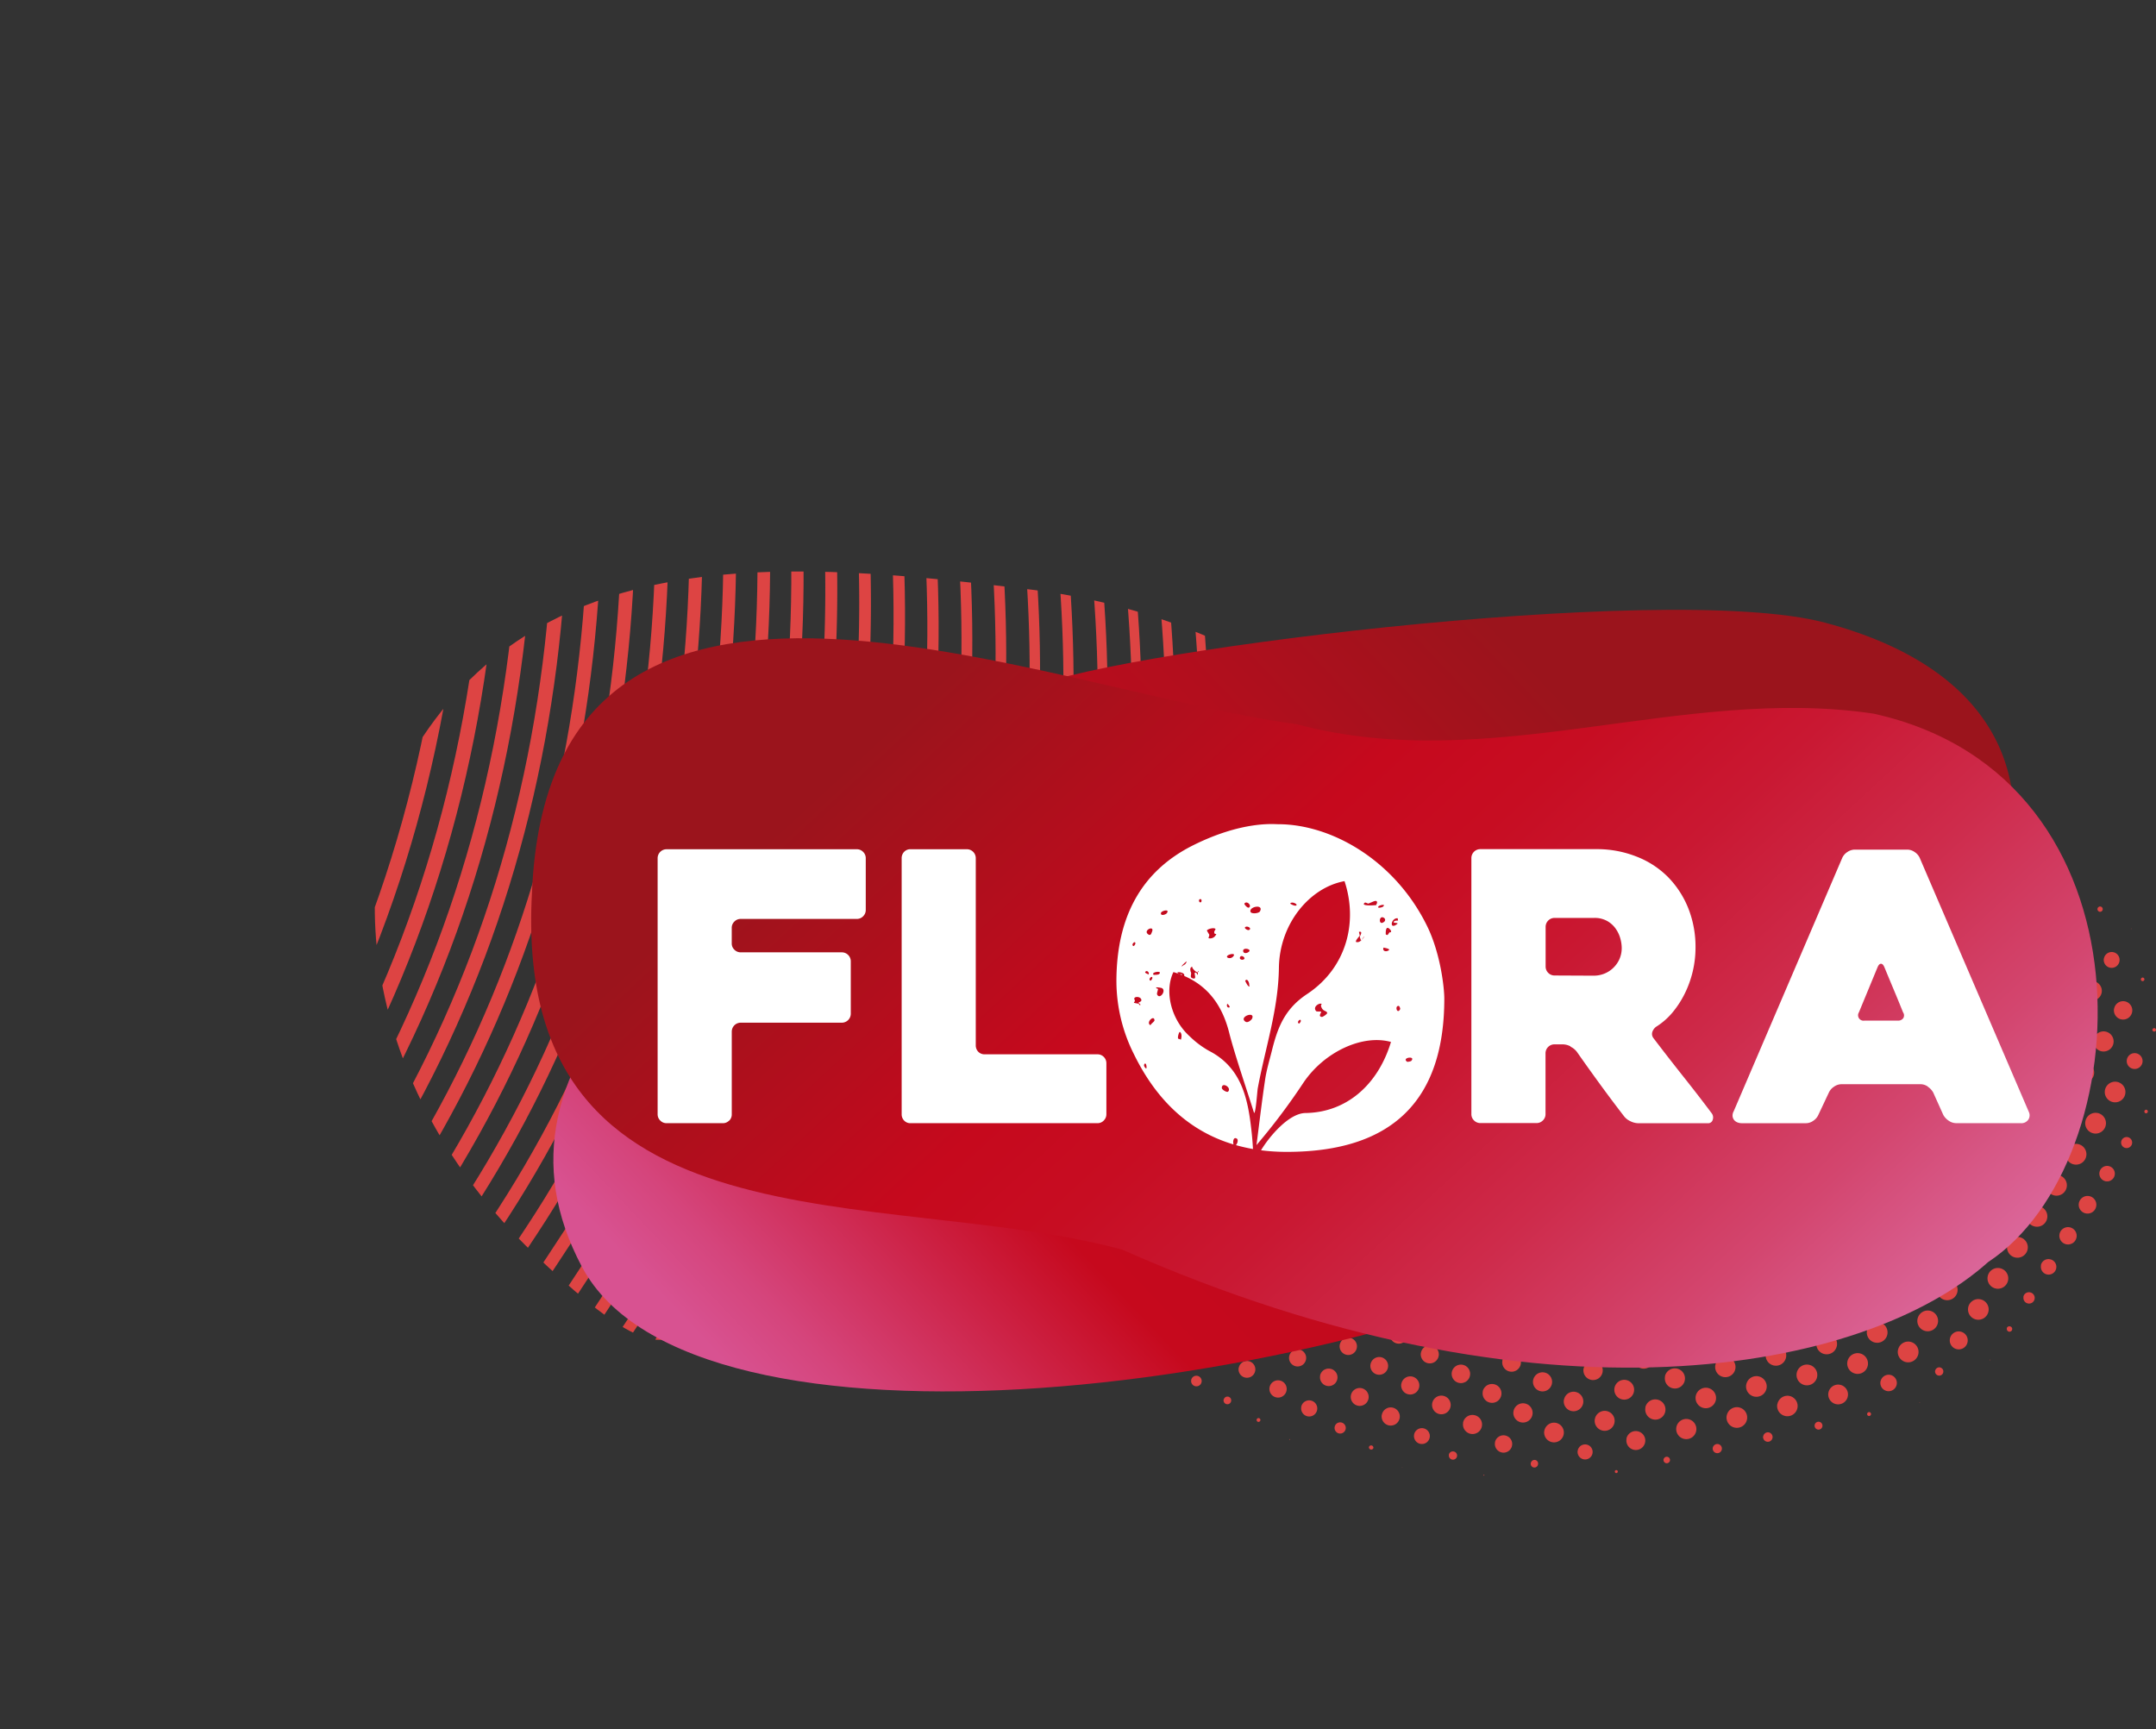 <svg id="Ebene_1" data-name="Ebene 1" xmlns="http://www.w3.org/2000/svg" viewBox="0 0 816.27 654.69"><rect x="0" y="0" width="816.27" height="654.69" fill="#333333" stroke="none"/><defs><linearGradient id="Unbenannter_Verlauf_33" x1="220.41" y1="498.97" x2="621.78" y2="118.62" gradientUnits="userSpaceOnUse"><stop offset="0" stop-color="#d85291"/><stop offset=".08" stop-color="#d85291"/><stop offset=".13" stop-color="#d5457c"/><stop offset=".23" stop-color="#cd2347"/><stop offset=".31" stop-color="#c6091d"/><stop offset=".45" stop-color="#c10a1d"/><stop offset=".63" stop-color="#b30e1d"/><stop offset=".81" stop-color="#9b141c"/><stop offset="1" stop-color="#9b141c"/></linearGradient><linearGradient id="Unbenannter_Verlauf_36" x1="-257.49" y1="-157.83" x2="288.88" y2="-140.89" gradientTransform="matrix(.78 .57 -.67 .66 343.24 379.42)" gradientUnits="userSpaceOnUse"><stop offset="0" stop-color="#9b141c"/><stop offset=".14" stop-color="#9b141c"/><stop offset=".4" stop-color="#c6091d"/><stop offset=".49" stop-color="#c70d22"/><stop offset=".6" stop-color="#c91832"/><stop offset=".72" stop-color="#ce2b4b"/><stop offset=".85" stop-color="#d3466f"/><stop offset=".98" stop-color="#db689c"/><stop offset="1" stop-color="#dc6da3"/></linearGradient><clipPath id="clip-path" transform="translate(53.25 80.51)"><path id="SVGID" d="M148.92 394.16c60.86 58.23 53.93 27.48 81.44-6.94 10.06-.3 20.07-1.07 29.7-1.67 13.38-.84 26.48-1.65 39.31-3 10.33-.85 20.91-2 31.87-3.07 16.29-1.62 33.44-3.21 51.54-3.7a347.4 347.4 0 0 1 57.22 2.9c11.89.39 24.13.5 35.58 3.13 28 4.83 54.21 20.79 81.9 18.1 16.8-1.89 26.75-20.9 21.3-37.05-38.66-109.24-122.65-205.17-240.61-220-91.54-11.19-184.88-19-233.82 59.44-27.54 44.19-22.49 127.7 44.57 191.86Z" style="fill:none"/></clipPath><style>.cls-3{fill:#dd4443}.cls-6{fill:#fff}</style></defs><g style="clip-path:url(#clip-path)"><path class="cls-3" d="M-53.25 479.34c22.26-24.41 44-49.21 84.35-105.77 44.71-63 72.51-135.94 82.59-216.68 9.38-75.06 3.3-154.45-18.06-236l5.46-1.43c21.54 82.21 27.67 162.32 18.2 238.1C109.09 239.26 81 313 35.69 376.84c-40.56 56.82-62.39 81.76-84.78 106.3Z" transform="translate(53.25 80.51)"/><path class="cls-3" d="M-38.73 481.59c22.87-25.4 45-51 84.19-106.69 43.93-62.19 71.24-134 81.17-213.37 9.26-74 3.29-152.61-17.75-233.56l5.37-1.39c21.21 81.63 27.23 160.91 17.88 235.64-10 80.31-37.68 152.94-82.14 215.87-39.37 56-61.61 81.67-84.61 107.2Z" transform="translate(53.25 80.51)"/><path class="cls-3" d="M-24.21 483.84c22.62-25.44 44.57-51.09 84-107.63 43-61.56 69.75-132.27 79.58-210.16C148.61 93 142.81 15.24 122.14-65l5.26-1.36c20.85 80.9 26.7 159.36 17.39 233.09-9.93 78.77-37 150.3-80.5 212.6-39.64 56.78-61.69 82.56-84.44 108.12Z" transform="translate(53.25 80.51)"/><path class="cls-3" d="M-9.69 486.09c23.44-26.68 44.51-51.61 83.88-108.56 42.08-60.86 68.33-130.48 78-206.92 9.15-72.12 3.49-149-16.83-228.53l5.17-1.32c20.49 80.18 26.19 157.74 17 230.52-9.81 77.3-36.37 147.71-78.94 209.29-39.54 57.19-60.7 82.24-84.26 109Z" transform="translate(53.25 80.51)"/><path class="cls-3" d="M4.83 488.34c23.46-27 44.52-52.23 83.72-109.49C169.22 261 190 112.44 148.64-50.87l5.08-1.28c41.74 164.79 20.7 314.86-60.84 434-39.37 57.49-60.53 82.82-84.1 110Z" transform="translate(53.25 80.51)"/><path class="cls-3" d="M19.35 490.58c23.47-27.34 44.53-52.83 83.57-110.41 79-116.48 99.36-263.09 59-424l5-1.25c40.75 162.35 20.1 310.39-59.71 428.11-39.21 57.83-60.38 83.43-83.96 110.9Z" transform="translate(53.25 80.51)"/><path class="cls-3" d="M33.87 492.83c23.49-27.67 44.54-53.44 83.42-111.35 39.43-58.73 64.14-125.06 73.44-197.15 8.93-69.21 3.69-143.6-15.58-221.09L180-38c19.43 78.1 24.71 153.11 15.7 222.94-9.41 72.87-34.39 139.94-74.26 199.32-39 58.12-60.17 84-83.76 111.8Z" transform="translate(53.25 80.51)"/><path class="cls-3" d="M48.39 495.08C71.9 467.07 93 441 131.65 382.8c38.56-58 62.76-123.24 71.93-193.89 8.86-68.24 3.75-141.8-15.18-218.61l4.79-1.18c19.08 77.42 24.22 151.58 15.29 220.43-9.27 71.4-33.73 137.34-72.72 196-38.84 58.44-60 84.6-83.58 112.72Z" transform="translate(53.25 80.51)"/><path class="cls-3" d="M62.92 497.33C87.23 468 107.43 442.75 146 384.12c37.7-57.28 61.39-121.41 70.42-190.62 8.78-67.27 3.8-140-14.79-216.15l4.7-1.15c18.73 76.74 23.74 150.06 14.88 217.93-9.12 69.94-33.07 134.75-71.17 192.65-38.63 58.72-59.77 85.22-83.4 113.63Z" transform="translate(53.25 80.51)"/><path class="cls-3" d="M77.44 499.57c24.34-29.65 44.54-55.19 82.95-114.14C233.69 272.93 252 138 214.9-15.59l4.61-1.12C257 138.2 238.4 274.37 164.35 388c-38.53 59.14-58.81 84.79-83.25 114.56Z" transform="translate(53.25 80.51)"/><path class="cls-3" d="M92 501.82c24.37-30 44.57-55.83 82.78-115.07 71.64-111.06 89.61-244 53.41-395.29l4.5-1.08c36.52 152.52 18.34 286.71-54 398.88-38.38 59.44-58.69 85.35-83.13 115.48Z" transform="translate(53.25 80.51)"/><path class="cls-3" d="M106.49 504.06c24.41-30.37 44.62-56.47 82.63-116a441.1 441.1 0 0 0 65.93-180.75c8.53-64.37 3.95-134.62-13.64-208.79l4.41-1C263.53 72.19 268.15 143 259.54 207.9a445.59 445.59 0 0 1-66.6 182.61c-38.13 59.71-58.42 85.91-82.94 116.39Z" transform="translate(53.25 80.51)"/><path class="cls-3" d="M121 506.3c24.46-30.75 44.69-57.14 82.47-116.92a438.15 438.15 0 0 0 64.44-177.46c8.44-63.4 4-132.83-13.27-206.35l4.32-1c17.37 74 21.86 144 13.35 207.94a442.84 442.84 0 0 1-65.09 179.25c-37.9 60-58.21 86.45-82.75 117.31Z" transform="translate(53.25 80.51)"/><path class="cls-3" d="M135.54 508.55c25.29-32.13 44.69-57.69 82.32-117.85 67.63-108.15 84-231.82 50.06-378.07l4.22-1C306.36 159.08 289.8 283.82 221.53 393c-37.66 60.22-58 87-82.58 118.24Z" transform="translate(53.25 80.51)"/><path class="cls-3" d="M150.07 510.79c25.36-32.53 44.77-58.38 82.15-118.78 66-106.62 82-228.42 49-372.33l4.12-.94c33.31 145 17.13 267.88-49.47 375.5-37.49 60.58-57 86.51-82.41 119.15Z" transform="translate(53.25 80.51)"/><path class="cls-3" d="M164.6 513c25.43-33 44.88-59.09 82-119.72 32.3-52.74 51.93-107.55 60-167.54 8.28-61.34 4.29-126.45-12.2-199l4-.92c16.6 73.09 20.61 138.67 12.26 200.52-8.17 60.57-28 115.89-60.6 169.14-37.22 60.8-56.73 87-82.24 120.08Z" transform="translate(53.25 80.51)"/><path class="cls-3" d="M179.13 515.28c25.52-33.4 45-59.84 81.83-120.64 31.47-52 50.63-105.69 58.57-164.23 8.18-60.36 4.3-124.67-11.85-196.62l3.93-.88c16.26 72.42 20.16 137.2 11.91 198-8 59.1-27.35 113.33-59.11 165.78-36.93 61-56.48 87.5-82.08 121Z" transform="translate(53.25 80.51)"/><path class="cls-3" d="M193.65 517.52c25.63-33.86 45.16-60.61 81.68-121.57 61.94-103.4 76.44-216.21 45.6-355.1l3.84-.85c31.06 139.91 16.42 253.65-46.07 358-36.62 61.13-56.21 88-81.91 121.92Z" transform="translate(53.25 80.51)"/><path class="cls-3" d="M208.18 519.76c26.52-35.37 45.24-61.26 81.52-122.5 60.3-101.81 74.44-212.83 44.48-349.35l3.74-.83c30.19 137.55 15.91 249.44-44.92 352.14-36.37 61.4-55.15 87.37-81.74 122.84Z" transform="translate(53.25 80.51)"/><path class="cls-3" d="M222.71 522c26.66-35.88 45.43-62.09 81.36-123.42 29.05-49.6 46.78-100.05 54.22-154.25C366.17 186.92 362.62 125 347.44 55l3.64-.79C366.36 124.62 369.92 187 362 244.84c-7.5 54.69-25.39 105.59-54.7 155.62-36 61.5-54.85 87.78-81.58 123.77Z" transform="translate(53.25 80.51)"/><path class="cls-3" d="M237.24 524.24c23.12-31.4 43.09-58.53 81.2-124.35C376.3 300 389.33 195.74 360.69 62l3.55-.76c28.85 134.76 15.69 239.69-42.66 340.47-38.21 66-58.23 93.19-81.42 124.68Z" transform="translate(53.25 80.51)"/><path class="cls-3" d="M251.77 526.48c24.23-33.21 43.37-59.45 81-125.28 56.24-98.29 68.93-200.71 41.13-332.12l3.45-.73c28 132.32 15.18 235.5-41.52 334.61-37.76 66-56.95 92.3-81.25 125.6Z" transform="translate(53.25 80.51)"/><path class="cls-3" d="M266.3 528.72c24.4-33.75 43.68-60.4 80.88-126.2 26.68-47.2 43-94.38 49.93-144.24 7.55-54.46 4.31-114-9.91-182.15l3.35-.7c14.3 68.5 17.56 128.46 9.95 183.32-7 50.29-23.44 97.87-50.34 145.45-37.29 66-56.62 92.69-81.08 126.53Z" transform="translate(53.25 80.51)"/><path class="cls-3" d="M280.83 531c24.59-34.3 44-61.4 80.72-127.13 53.75-96.26 65.38-192.16 38.9-320.64l3.26-.67c26.65 129.34 14.91 225.91-39.26 322.93-36.79 65.89-56.27 93.06-80.92 127.45Z" transform="translate(53.25 80.51)"/><path class="cls-3" d="m295.36 533.2.52-.74c24.51-34.48 43.86-61.71 80-127.32 25.52-46.22 40.49-89.93 47.12-137.54 7.33-52.49 4.29-110.5-9.31-177.35l3.16-.64c25.82 126.94 14.42 221.79-38.12 317.09-36.26 65.77-55.66 93.07-80.23 127.63l-.52.74Z" transform="translate(53.25 80.51)"/><path class="cls-3" d="m309.89 535.44 1.27-1.81c24.31-34.48 43.5-61.72 79.13-127.18 24.71-45.4 39.23-88 45.69-134.18 7.21-51.52 4.26-108.73-9-175l3.06-.62c13.35 66.57 16.31 124.14 9.05 176-6.51 46.52-21.14 89.5-46 135.24-35.71 65.62-54.95 92.93-79.31 127.49l-1.28 1.81Z" transform="translate(53.25 80.51)"/><path class="cls-3" d="m324.42 537.68 2.08-3c24.09-34.46 43.11-61.68 78.16-126.94 49.6-92.36 59.9-180.24 35.55-303.4l3-.58c24.49 123.89 14.11 212.37-35.86 305.41-35.13 65.42-54.2 92.7-78.34 127.25l-2.08 3Z" transform="translate(53.25 80.51)"/><path class="cls-3" d="m339 539.91 2.89-4.15c23.87-34.43 42.73-61.63 77.19-126.69 23.18-43.77 36.81-84.27 42.89-127.46 7-49.55 4.2-105.22-8.46-170.19l2.87-.56c12.72 65.27 15.5 121.28 8.48 171.16-6.12 43.53-19.85 84.34-43.2 128.42-34.54 65.22-53.44 92.47-77.37 127l-2.88 4.16Z" transform="translate(53.25 80.51)"/><path class="cls-3" d="m353.49 542.15 3.71-5.4c23.66-34.38 42.35-61.54 76.2-126.37 39.22-75.11 59.9-153.45 33.32-291.91l2.77-.51c12.42 64.71 15.1 119.84 8.2 168.72-6 42.61-18.9 81.17-41.79 125-33.93 65-52.66 92.2-76.38 126.66l-3.71 5.4Z" transform="translate(53.25 80.51)"/><path class="cls-3" d="m368 544.39 4.56-6.68c23.45-34.33 42-61.44 75.19-126 37.63-73.14 57.59-149.45 32.71-283.45l-.51-2.71 2.68-.49c.17.9.34 1.81.5 2.7 25 134.78 4.93 211.56-33 285.2-33.3 64.73-51.86 91.9-75.36 126.3l-4.56 6.68Z" transform="translate(53.25 80.51)"/><path class="cls-3" d="m382.55 546.62 5.43-8c23.24-34.25 41.59-61.3 74.17-125.61 21.22-41.89 33.17-78.09 38.72-117.35 6.59-46.52 4.11-99.75-7.58-162.7l-.06-.35 2.57-.48.07.35c11.74 63.24 14.23 116.74 7.6 163.54-5.6 39.57-17.63 76-39 118.18-32.65 64.45-51 91.56-74.33 125.89l-5.43 8Z" transform="translate(53.25 80.51)"/><path class="cls-3" d="m397.08 548.86 6.3-9.36c23-34.17 41.22-61.16 73.14-125.19 36.24-72.69 53.89-144 30-274.65l2.48-.46c24.05 131.35 6.28 203.08-30.19 276.23-32 64.18-50.22 91.23-73.3 125.48l-6.3 9.35Z" transform="translate(53.25 80.51)"/><path class="cls-3" d="M411.62 551.1c2.44-3.68 4.83-7.24 7.17-10.74 22.82-34.08 40.85-61 72.1-124.74 14.12-28.79 29.43-64.45 36-110.6 6.43-45.26 4.16-95.56-7.13-158.3l2.37-.44c11.35 63 13.62 113.56 7.16 159.08-6.6 46.48-22 82.36-36.21 111.33-31.32 63.88-50.29 92.21-72.26 125-2.34 3.5-4.73 7.06-7.17 10.73Z" transform="translate(53.25 80.51)"/><path class="cls-3" d="M426.15 553.33c2.75-4.16 5.43-8.18 8.05-12.12 21.73-32.64 40.5-60.83 71.06-124.28 34.42-71.45 50-137.4 27.73-263.14l2.28-.43c22.37 126.36 6.7 192.7-27.92 264.58-30.63 63.59-49.44 91.84-71.22 124.56-2.62 3.93-5.3 8-8.05 12.11Z" transform="translate(53.25 80.51)"/><path class="cls-3" d="M440.68 555.57c3.06-4.67 6-9.14 8.93-13.53 21.55-32.54 40.16-60.65 70-123.8 13.74-29.05 27.27-61.73 33.27-103.84 6.15-43.27 4-92.06-6.66-153.56l2.19-.38c10.73 61.73 12.85 110.75 6.66 154.25-6 42.4-19.64 75.27-33.45 104.48-29.93 63.29-48.58 91.46-70.18 124.07-2.9 4.39-5.87 8.86-8.92 13.52Z" transform="translate(53.25 80.51)"/><path class="cls-3" d="M455.22 557.8c3.36-5.17 6.62-10.1 9.8-14.94 21.38-32.44 39.84-60.45 69-123.31 27.37-59.05 48.19-118.74 25.49-251.66l2.08-.35c22.81 133.52 1.88 193.53-25.65 252.9-29.22 63-47.72 91.08-69.14 123.59-3.19 4.83-6.44 9.76-9.8 14.93Z" transform="translate(53.25 80.51)"/><path class="cls-3" d="M469.75 560c3.67-5.68 7.2-11.07 10.67-16.34 21.21-32.34 39.54-60.26 68-122.85C575.52 361.08 594.55 305 572.75 175l2-.34c21.9 130.63 2.76 187-24.52 247.07-28.49 62.72-46.85 90.71-68.12 123.11-3.46 5.27-7 10.66-10.66 16.33Z" transform="translate(53.25 80.51)"/><path class="cls-3" d="M484.28 562.27c4-6.18 7.81-12 11.52-17.73 21.08-32.23 39.28-60.06 66.95-122.38 11.83-26.62 23.83-55.79 29.22-93.68 5.74-40.28 3.84-86.82-6-146.46l1.88-.31c21 127.49 2.69 182.53-23.39 241.23-27.74 62.45-46 90.35-67.09 122.65-3.72 5.67-7.55 11.54-11.51 17.71Z" transform="translate(53.25 80.51)"/><path class="cls-3" d="M498.82 564.5c4.26-6.68 8.38-13 12.36-19.1 20.94-32.13 39-59.87 65.95-121.93 25.57-59 42.13-110.29 22.13-234.39l1.79-.29c20.08 124.59 3.44 176.15-22.26 235.4-27 62.2-45.1 90-66.09 122.2-4 6.1-8.1 12.41-12.35 19.09Z" transform="translate(53.25 80.51)"/><path class="cls-3" d="M513.35 566.74c4.56-7.2 8.95-14 13.2-20.48 20.83-32 38.81-59.66 65-121.48 21.38-50.58 41.58-98.36 21-228.64l1.7-.27c20.64 130.77.35 178.76-21.13 229.57-26.2 62-44.22 89.67-65.1 121.75-4.24 6.53-8.63 13.28-13.18 20.46Z" transform="translate(53.25 80.51)"/><path class="cls-3" d="M527.89 569c4.83-7.69 9.5-14.87 14-21.82 19.87-30.57 38.64-59.45 64-121.07 21.19-51.54 39.49-96.05 19.89-222.88l1.59-.25c19.67 127.28 1.29 172-20 223.75-25.37 61.72-44.2 90.66-64.12 121.27-4.51 6.94-9.17 14.12-14 21.8Z" transform="translate(53.25 80.51)"/><path class="cls-3" d="M542.42 571.2c5.11-8.18 10.05-15.78 14.82-23.13 19.8-30.47 38.51-59.25 63-120.68l.92-2.3c19.6-49.09 36.52-91.44 17.84-214.83l1.5-.22c18.71 123.79 1.72 166.34-17.95 215.61l-.92 2.3c-24.56 61.56-43.3 90.41-63.14 120.94-4.77 7.35-9.7 14.94-14.81 23.11Z" transform="translate(53.25 80.51)"/><path class="cls-3" d="M557 573.43c5.38-8.67 10.58-16.67 15.61-24.41 19.76-30.37 38.41-59 62-120.33l2-5.09c33.42-86.19 25.2-141.84 15.68-206.28l1.39-.2c17.8 120.45 1.5 162.49-15.76 207l-2 5.09c-23.69 61.41-42.39 90.16-62.19 120.59-5 7.73-10.22 15.73-15.59 24.39Z" transform="translate(53.25 80.51)"/></g><path class="cls-3" d="M748.86 383Zm9.77-42.78a.68.68 0 0 0 .54.79.68.68 0 0 0 .26-1.33.69.69 0 0 0-.8.55Zm-8.78 11.48a2.09 2.09 0 1 0 2.46-1.65 2.09 2.09 0 0 0-2.46 1.66Zm-8.22 11.59a2.93 2.93 0 1 0 3.44-2.3 2.93 2.93 0 0 0-3.44 2.31ZM733.82 375a3.34 3.34 0 1 0 3.93-2.63 3.36 3.36 0 0 0-3.93 2.63Zm-7.33 11.77a3.28 3.28 0 1 0 3.85-2.59 3.27 3.27 0 0 0-3.85 2.57Zm-7 11.82a2.93 2.93 0 1 0 3.44-2.3 2.91 2.91 0 0 0-3.49 2.28Zm-6.63 11.91a2.14 2.14 0 1 0 2.52-1.68 2.14 2.14 0 0 0-2.57 1.66Zm-6.3 12a1 1 0 0 0 2 .39 1 1 0 0 0-.8-1.19 1 1 0 0 0-1.25.76ZM700 434.39a.11.11 0 0 0 .08.13.11.11 0 0 0 .13-.09.12.12 0 0 0-.08-.13.11.11 0 0 0-.13.09Zm61.66-125.08a.68.68 0 0 0 1.33.27.67.67 0 0 0-.53-.8.69.69 0 0 0-.79.53ZM752 320.63a3 3 0 1 0 3.5-2.34 3 3 0 0 0-3.5 2.34Zm-8.3 11.57a3.91 3.91 0 1 0 4.6-3.08 3.92 3.92 0 0 0-4.6 3.08Zm-7.41 11.8a3.93 3.93 0 1 0 4.62-3.09 3.93 3.93 0 0 0-4.62 3.09Zm-7.4 11.76a3.93 3.93 0 1 0 4.62-3.09 3.94 3.94 0 0 0-4.62 3.04Zm-7.4 11.76a3.93 3.93 0 1 0 4.62-3.1 3.93 3.93 0 0 0-4.62 3.05Zm-7.39 11.75a3.93 3.93 0 1 0 4.61-3.09 3.93 3.93 0 0 0-4.61 3.04ZM706.7 391a3.93 3.93 0 1 0 4.61-3.09 3.93 3.93 0 0 0-4.61 3.09Zm-7.4 11.76a3.93 3.93 0 1 0 4.62-3.1 3.92 3.92 0 0 0-4.62 3.08Zm-7.38 11.76a3.91 3.91 0 1 0 4.59-3.08 3.9 3.9 0 0 0-4.59 3.06ZM685 426.35a3.4 3.4 0 1 0 4-2.68 3.39 3.39 0 0 0-4 2.68Zm-5.6 12.11a1.57 1.57 0 1 0 1.84-1.23 1.57 1.57 0 0 0-1.82 1.23Zm-5.95 12.05a.09.09 0 0 0 .07.11.1.1 0 0 0 .11-.08.09.09 0 0 0-.07-.11.1.1 0 0 0-.09.08Zm83.85-160.35a.67.67 0 0 0 .53.8.69.69 0 0 0 .8-.54.68.68 0 0 0-.54-.79.66.66 0 0 0-.77.53Zm-10.15 11.21a3.48 3.48 0 1 0 4.09-2.74 3.47 3.47 0 0 0-4.07 2.74Zm-7.72 11.7a3.81 3.81 0 1 0 4.47-3 3.8 3.8 0 0 0-4.45 3ZM732 324.82a3.84 3.84 0 1 0 4.51-3 3.83 3.83 0 0 0-4.51 3Zm-7.43 11.75a3.87 3.87 0 1 0 4.55-3.05 3.87 3.87 0 0 0-4.53 3.05Zm-7.42 11.75a3.89 3.89 0 1 0 4.58-3.07 3.89 3.89 0 0 0-4.56 3.07Zm-7.42 11.75a3.91 3.91 0 1 0 4.6-3.08 3.92 3.92 0 0 0-4.58 3.08Zm-7.41 11.76a3.93 3.93 0 1 0 4.62-3.1 3.92 3.92 0 0 0-4.6 3.1Zm-7.4 11.75a3.93 3.93 0 1 0 4.62-3.09 3.93 3.93 0 0 0-4.6 3.09Zm-7.4 11.76a3.93 3.93 0 1 0 4.62-3.09 3.93 3.93 0 0 0-4.6 3.09Zm-7.4 11.76a3.93 3.93 0 1 0 4.62-3.1 3.93 3.93 0 0 0-4.6 3.1Zm-7.39 11.75a3.93 3.93 0 1 0 4.61-3.09 3.93 3.93 0 0 0-4.59 3.09Zm-7.4 11.76a3.93 3.93 0 1 0 4.61-3.09 3.92 3.92 0 0 0-4.59 3.09Zm-6.61 11.91a3.12 3.12 0 1 0 3.67-2.46 3.13 3.13 0 0 0-3.65 2.46Zm-5.06 12.22a.74.74 0 1 0 .87-.58.74.74 0 0 0-.85.58Zm99.85-183.62a.09.09 0 0 0 .07.11.1.1 0 0 0 .11-.08.08.08 0 0 0-.07-.1.09.09 0 0 0-.09.07Zm-10.21 11.2a3 3 0 1 0 3.5-2.32 3 3 0 0 0-3.48 2.32Zm-8.12 11.61a3.7 3.7 0 1 0 4.34-2.91 3.7 3.7 0 0 0-4.32 2.91Zm-7.43 11.75a3.73 3.73 0 1 0 4.38-2.93 3.72 3.72 0 0 0-4.36 2.93Zm-7.43 11.75a3.76 3.76 0 1 0 4.42-3 3.76 3.76 0 0 0-4.4 3Zm-7.43 11.75a3.79 3.79 0 1 0 4.46-3 3.8 3.8 0 0 0-4.44 3Zm-7.43 11.75a3.82 3.82 0 1 0 4.49-3 3.82 3.82 0 0 0-4.47 3Zm-7.41 11.76a3.84 3.84 0 1 0 4.51-3 3.84 3.84 0 0 0-4.49 3Zm-7.43 11.75a3.87 3.87 0 1 0 4.55-3 3.87 3.87 0 0 0-4.53 3Zm-7.43 11.75a3.9 3.9 0 1 0 4.58-3.07 3.91 3.91 0 0 0-4.56 3.07Zm-7.41 11.75a3.91 3.91 0 1 0 4.6-3.08 3.92 3.92 0 0 0-4.58 3.08Zm-7.41 11.76a3.93 3.93 0 1 0 4.61-3.1 3.92 3.92 0 0 0-4.59 3.1ZM661 411.45a3.93 3.93 0 1 0 4.62-3.09 3.93 3.93 0 0 0-4.62 3.09Zm-7.4 11.76a3.93 3.93 0 1 0 4.62-3.09 3.94 3.94 0 0 0-4.63 3.09ZM646.19 435a3.93 3.93 0 1 0 4.62-3.1 3.93 3.93 0 0 0-4.62 3.1ZM639 446.76a3.74 3.74 0 1 0 4.4-2.95 3.75 3.75 0 0 0-4.4 2.95ZM633.79 459a1.49 1.49 0 1 0 1.75-1.17 1.49 1.49 0 0 0-1.75 1.17Zm107.08-195.46a1 1 0 1 0 1.19-.8 1 1 0 0 0-1.19.8Zm-9.94 11.26a3.6 3.6 0 1 0 4.24-2.84 3.59 3.59 0 0 0-4.24 2.84Zm-7.41 11.75a3.62 3.62 0 1 0 4.25-2.85 3.61 3.61 0 0 0-4.25 2.85Zm-7.43 11.75a3.65 3.65 0 1 0 4.29-2.87 3.65 3.65 0 0 0-4.29 2.87Zm-7.43 11.75a3.69 3.69 0 1 0 4.33-2.9 3.69 3.69 0 0 0-4.33 2.9Zm-7.43 11.75a3.72 3.72 0 1 0 4.36-2.92 3.71 3.71 0 0 0-4.36 2.92Zm-7.41 11.75a3.73 3.73 0 1 0 4.38-2.93 3.73 3.73 0 0 0-4.38 2.93Zm-7.43 11.76a3.76 3.76 0 1 0 4.42-3 3.75 3.75 0 0 0-4.42 3ZM679 357.06a3.79 3.79 0 1 0 4.46-3 3.79 3.79 0 0 0-4.46 3Zm-7.43 11.75a3.82 3.82 0 1 0 4.49-3 3.82 3.82 0 0 0-4.53 3Zm-7.42 11.75a3.85 3.85 0 1 0 4.52-3 3.84 3.84 0 0 0-4.56 3Zm-7.42 11.75a3.87 3.87 0 1 0 4.55-3 3.86 3.86 0 0 0-4.59 3Zm-7.43 11.75a3.9 3.9 0 1 0 4.58-3.07 3.91 3.91 0 0 0-4.62 3.07Zm-7.41 11.75a3.91 3.91 0 1 0 4.6-3.08 3.91 3.91 0 0 0-4.64 3.08Zm-7.41 11.76a3.93 3.93 0 1 0 4.61-3.09 3.92 3.92 0 0 0-4.65 3.09ZM627 439.33a3.93 3.93 0 1 0 4.62-3.1 3.92 3.92 0 0 0-4.62 3.1Zm-7.35 11.76a3.88 3.88 0 1 0 4.56-3.06 3.88 3.88 0 0 0-4.52 3.06Zm-5.36 12.16a1.8 1.8 0 1 0 2.12-1.42 1.8 1.8 0 0 0-2.08 1.42Zm-5.65 12.1ZM728.16 256a2 2 0 1 0 2.33-1.56 2 2 0 0 0-2.33 1.56Zm-8.91 11.46a3.53 3.53 0 1 0 4.14-2.77 3.53 3.53 0 0 0-4.14 2.72Zm-7.41 11.76a3.54 3.54 0 1 0 4.16-2.79 3.54 3.54 0 0 0-4.16 2.74Zm-7.43 11.75a3.57 3.57 0 1 0 4.2-2.82 3.58 3.58 0 0 0-4.2 2.77Zm-7.41 11.7a3.6 3.6 0 1 0 4.24-2.84 3.59 3.59 0 0 0-4.24 2.84Zm-7.43 11.75a3.64 3.64 0 1 0 4.27-2.86 3.63 3.63 0 0 0-4.29 2.86Zm-7.41 11.75a3.65 3.65 0 1 0 4.29-2.87 3.65 3.65 0 0 0-4.31 2.87Zm-7.43 11.75A3.68 3.68 0 1 0 679 335a3.69 3.69 0 0 0-4.29 2.92Zm-7.43 11.75a3.72 3.72 0 1 0 4.36-2.92 3.72 3.72 0 0 0-4.38 2.92Zm-7.43 11.75a3.75 3.75 0 1 0 4.4-2.94 3.75 3.75 0 0 0-4.42 2.94Zm-7.43 11.75a3.78 3.78 0 1 0 4.44-3 3.79 3.79 0 0 0-4.46 3ZM645 384.93a3.79 3.79 0 1 0 4.45-3 3.8 3.8 0 0 0-4.45 3Zm-7.43 11.75a3.82 3.82 0 1 0 4.49-3 3.82 3.82 0 0 0-4.48 3Zm-7.43 11.75a3.85 3.85 0 1 0 4.53-3 3.85 3.85 0 0 0-4.52 3Zm-7.42 11.75a3.88 3.88 0 1 0 4.56-3.06 3.88 3.88 0 0 0-4.55 3.06Zm-7.42 11.75a3.9 3.9 0 1 0 4.58-3.07 3.9 3.9 0 0 0-4.57 3.07Zm-7.41 11.76a3.91 3.91 0 1 0 4.6-3.08 3.9 3.9 0 0 0-4.59 3.08Zm-7.4 11.75a3.91 3.91 0 1 0 4.6-3.08 3.92 3.92 0 0 0-4.59 3.08Zm-5.27 12.18a1.74 1.74 0 1 0 2-1.37 1.76 1.76 0 0 0-1.99 1.37Zm120.83-219.13a2.34 2.34 0 1 0 2.76-1.85 2.34 2.34 0 0 0-2.76 1.85ZM707.57 260a3.45 3.45 0 1 0 4-2.72 3.45 3.45 0 0 0-4 2.72Zm-7.41 11.75a3.47 3.47 0 1 0 4.07-2.73 3.47 3.47 0 0 0-4.07 2.76Zm-7.43 11.75a3.5 3.5 0 1 0 4.11-2.75 3.48 3.48 0 0 0-4.11 2.78Zm-7.43 11.75a3.53 3.53 0 1 0 4.14-2.77 3.52 3.52 0 0 0-4.14 2.8ZM677.87 307a3.56 3.56 0 1 0 4.18-2.8 3.56 3.56 0 0 0-4.18 2.8Zm-7.41 11.76a3.57 3.57 0 1 0 4.2-2.82 3.57 3.57 0 0 0-4.2 2.85ZM663 330.54a3.6 3.6 0 1 0 4.23-2.84 3.59 3.59 0 0 0-4.23 2.84Zm-7.43 11.75a3.63 3.63 0 1 0 4.27-2.86 3.63 3.63 0 0 0-4.24 2.86Zm-7.4 11.71a3.67 3.67 0 1 0 4.31-2.89 3.67 3.67 0 0 0-4.31 2.89Zm-7.41 11.75a3.68 3.68 0 1 0 4.32-2.89 3.67 3.67 0 0 0-4.32 2.93Zm-7.43 11.75a3.72 3.72 0 1 0 4.36-2.92 3.72 3.72 0 0 0-4.36 2.96Zm-7.43 11.8a3.75 3.75 0 1 0 4.4-2.95 3.74 3.74 0 0 0-4.4 2.95Zm-7.43 11.75a3.78 3.78 0 1 0 4.44-3 3.78 3.78 0 0 0-4.44 3Zm-7.42 11.75a3.8 3.8 0 1 0 4.47-3 3.8 3.8 0 0 0-4.47 3Zm-7.42 11.75a3.82 3.82 0 1 0 4.49-3 3.82 3.82 0 0 0-4.49 3Zm-7.43 11.75a3.85 3.85 0 1 0 4.53-3 3.86 3.86 0 0 0-4.53 3Zm-7.43 11.75a3.88 3.88 0 1 0 4.57-3.05 3.89 3.89 0 0 0-4.57 3.05Zm-7.33 11.77a3.82 3.82 0 1 0 4.49-3 3.82 3.82 0 0 0-4.49 3Zm-4.86 12.26a1.23 1.23 0 1 0 1.45-1 1.24 1.24 0 0 0-1.45 1Zm127.7-231a2.36 2.36 0 1 0 2.77-1.86 2.37 2.37 0 0 0-2.77 1.87Zm-8.38 11.56a3.36 3.36 0 1 0 4-2.64 3.37 3.37 0 0 0-4 2.65Zm-7.43 11.75a3.39 3.39 0 1 0 4-2.67 3.39 3.39 0 0 0-4 2.68Zm-7.42 11.75a3.42 3.42 0 1 0 4-2.69 3.42 3.42 0 0 0-4 2.7Zm-7.42 11.75a3.44 3.44 0 1 0 4-2.7 3.44 3.44 0 0 0-4 2.71Zm-7.44 11.75a3.48 3.48 0 1 0 4.09-2.74 3.48 3.48 0 0 0-4.09 2.75Zm-7.41 11.76a3.5 3.5 0 1 0 4.11-2.76 3.48 3.48 0 0 0-4.11 2.77Zm-7.43 11.75a3.53 3.53 0 1 0 4.14-2.78 3.52 3.52 0 0 0-4.14 2.79Zm-7.43 11.75a3.56 3.56 0 1 0 4.18-2.81 3.56 3.56 0 0 0-4.18 2.82Zm-7.43 11.75a3.59 3.59 0 1 0 4.22-2.83 3.58 3.58 0 0 0-4.22 2.84Zm-7.41 11.75a3.6 3.6 0 1 0 4.23-2.84 3.61 3.61 0 0 0-4.23 2.85Zm-7.43 11.75a3.63 3.63 0 1 0 4.27-2.86 3.63 3.63 0 0 0-4.27 2.87Zm-7.43 11.75a3.67 3.67 0 1 0 4.31-2.88 3.67 3.67 0 0 0-4.31 2.89Zm-7.43 11.75a3.7 3.7 0 1 0 4.35-2.91 3.71 3.71 0 0 0-4.35 2.92Zm-7.41 11.76a3.71 3.71 0 1 0 4.36-2.93 3.71 3.71 0 0 0-4.36 2.94ZM592 417.17a3.75 3.75 0 1 0 4.4-2.95 3.75 3.75 0 0 0-4.4 2.95Zm-7.43 11.75a3.78 3.78 0 1 0 4.44-3 3.78 3.78 0 0 0-4.49 3Zm-7.43 11.75a3.81 3.81 0 1 0 4.48-3 3.82 3.82 0 0 0-4.53 3Zm-7.42 11.75a3.83 3.83 0 1 0 4.5-3 3.83 3.83 0 0 0-4.55 3Zm-7.15 11.81a3.58 3.58 0 1 0 4.2-2.82 3.59 3.59 0 0 0-4.25 2.82Zm-4.43 12.34a.55.55 0 0 0 .44.65.56.56 0 1 0-.44-.65ZM693 233.78a1.88 1.88 0 1 0 2.2-1.48 1.87 1.87 0 0 0-2.2 1.48Zm-8.78 11.49a3.28 3.28 0 1 0 3.86-2.59 3.28 3.28 0 0 0-3.86 2.59ZM676.79 257a3.31 3.31 0 1 0 3.9-2.61 3.32 3.32 0 0 0-3.9 2.61Zm-7.43 11.75a3.34 3.34 0 1 0 3.93-2.63 3.35 3.35 0 0 0-3.93 2.65ZM662 280.52a3.36 3.36 0 1 0 3.95-2.64 3.37 3.37 0 0 0-3.95 2.64Zm-7.44 11.75a3.4 3.4 0 1 0 4-2.68 3.4 3.4 0 0 0-4.05 2.68ZM647.09 304a3.43 3.43 0 1 0 4-2.69 3.42 3.42 0 0 0-4 2.69Zm-7.42 11.75a3.45 3.45 0 1 0 4.05-2.71 3.45 3.45 0 0 0-4.05 2.73Zm-7.42 11.76a3.47 3.47 0 1 0 4.08-2.73 3.47 3.47 0 0 0-4.08 2.75Zm-7.44 11.74a3.51 3.51 0 1 0 4.13-2.76 3.51 3.51 0 0 0-4.13 2.78ZM617.4 351a3.53 3.53 0 1 0 4.14-2.78 3.51 3.51 0 0 0-4.14 2.78Zm-7.4 11.78a3.56 3.56 0 1 0 4.18-2.8 3.55 3.55 0 0 0-4.18 2.8Zm-7.43 11.75a3.59 3.59 0 1 0 4.22-2.83 3.6 3.6 0 0 0-4.25 2.83Zm-7.43 11.75a3.62 3.62 0 1 0 4.26-2.85 3.61 3.61 0 0 0-4.29 2.85ZM587.7 398a3.63 3.63 0 1 0 4.27-2.86 3.64 3.64 0 0 0-4.27 2.86Zm-7.43 11.75a3.67 3.67 0 1 0 4.31-2.88 3.67 3.67 0 0 0-4.31 2.91Zm-7.43 11.75a3.7 3.7 0 1 0 4.35-2.91 3.71 3.71 0 0 0-4.35 2.94Zm-7.43 11.75a3.73 3.73 0 1 0 4.38-2.93 3.74 3.74 0 0 0-4.38 2.96ZM558 445a3.75 3.75 0 1 0 4.4-3 3.75 3.75 0 0 0-4.4 3Zm-7.43 11.75a3.78 3.78 0 1 0 4.44-3 3.78 3.78 0 0 0-4.44 3.04Zm-6.49 11.94a2.85 2.85 0 1 0 3.35-2.25 2.84 2.84 0 0 0-3.35 2.29ZM539.46 481ZM682 226.54a1.06 1.06 0 0 0 2.09.41 1.06 1.06 0 1 0-2.09-.41Zm-9.5 11.34a3.21 3.21 0 1 0 3.77-2.52 3.22 3.22 0 0 0-3.73 2.52Zm-7.43 11.75a3.24 3.24 0 1 0 3.8-2.54 3.24 3.24 0 0 0-3.76 2.54Zm-7.43 11.75a3.27 3.27 0 1 0 3.84-2.57 3.27 3.27 0 0 0-3.8 2.57Zm-7.41 11.76a3.28 3.28 0 1 0 3.86-2.59 3.28 3.28 0 0 0-3.82 2.59Zm-7.43 11.75a3.31 3.31 0 1 0 3.89-2.61 3.31 3.31 0 0 0-3.85 2.61Zm-7.43 11.75a3.34 3.34 0 1 0 3.93-2.63 3.35 3.35 0 0 0-3.89 2.63ZM628 308.39a3.37 3.37 0 1 0 4-2.66 3.36 3.36 0 0 0-4 2.66Zm-7.42 11.75a3.39 3.39 0 1 0 4-2.66 3.4 3.4 0 0 0-4.01 2.66Zm-7.44 11.75a3.43 3.43 0 1 0 4-2.7 3.44 3.44 0 0 0-4.01 2.7Zm-7.41 11.75a3.45 3.45 0 1 0 4-2.71 3.45 3.45 0 0 0-4.01 2.71Zm-7.43 11.75a3.48 3.48 0 1 0 4.09-2.74 3.48 3.48 0 0 0-4.1 2.74Zm-7.42 11.76a3.5 3.5 0 1 0 4.12-2.75 3.51 3.51 0 0 0-4.13 2.75Zm-7.44 11.75a3.54 3.54 0 1 0 4.16-2.79 3.54 3.54 0 0 0-4.17 2.79ZM576 390.65a3.56 3.56 0 1 0 4.18-2.8 3.55 3.55 0 0 0-4.18 2.8Zm-7.43 11.75a3.59 3.59 0 1 0 4.22-2.83 3.59 3.59 0 0 0-4.2 2.83Zm-7.43 11.75a3.62 3.62 0 1 0 4.25-2.85 3.63 3.63 0 0 0-4.23 2.85Zm-7.43 11.75A3.65 3.65 0 1 0 558 423a3.65 3.65 0 0 0-4.27 2.9Zm-7.41 11.76a3.66 3.66 0 1 0 4.31-2.89 3.66 3.66 0 0 0-4.29 2.89Zm-7.43 11.75a3.7 3.7 0 1 0 4.34-2.91 3.7 3.7 0 0 0-4.32 2.91Zm-7.43 11.75a3.73 3.73 0 1 0 4.38-2.94 3.73 3.73 0 0 0-4.36 2.94Zm-5.1 12.21a1.39 1.39 0 1 0 2.72.53 1.37 1.37 0 0 0-1.09-1.62 1.39 1.39 0 0 0-1.61 1.09Zm144.84-254a.13.13 0 0 0 .1.14.13.13 0 0 0 .15-.1.12.12 0 0 0-.1-.14.13.13 0 0 0-.13.06ZM661 230.54a2.94 2.94 0 1 0 3.46-2.32 2.94 2.94 0 0 0-3.46 2.32Zm-7.61 11.71a3.16 3.16 0 1 0 3.71-2.49 3.16 3.16 0 0 0-3.67 2.49ZM646 254a3.19 3.19 0 1 0 3.75-2.51A3.2 3.2 0 0 0 646 254Zm-7.43 11.75a3.22 3.22 0 1 0 3.79-2.53 3.21 3.21 0 0 0-3.79 2.53Zm-7.41 11.75A3.24 3.24 0 1 0 635 275a3.24 3.24 0 0 0-3.84 2.5Zm-7.43 11.76a3.27 3.27 0 1 0 3.84-2.58 3.26 3.26 0 0 0-3.84 2.58ZM616.3 301a3.3 3.3 0 1 0 3.88-2.6 3.3 3.3 0 0 0-3.88 2.6Zm-7.42 11.75a3.33 3.33 0 1 0 3.91-2.62 3.32 3.32 0 0 0-3.91 2.63Zm-7.42 11.75a3.34 3.34 0 1 0 3.93-2.63 3.35 3.35 0 0 0-3.93 2.64ZM594 336.26a3.37 3.37 0 1 0 4-2.65 3.39 3.39 0 0 0-4 2.65ZM586.61 348a3.4 3.4 0 1 0 4-2.68 3.39 3.39 0 0 0-4 2.68Zm-7.43 11.75a3.43 3.43 0 1 0 4-2.7 3.44 3.44 0 0 0-4 2.71Zm-7.43 11.75a3.47 3.47 0 1 0 4.07-2.73 3.48 3.48 0 0 0-4.07 2.74Zm-7.41 11.76a3.48 3.48 0 1 0 4.09-2.74 3.48 3.48 0 0 0-4.09 2.75ZM556.91 395a3.51 3.51 0 1 0 4.12-2.77 3.5 3.5 0 0 0-4.12 2.77Zm-7.43 11.75a3.54 3.54 0 1 0 4.16-2.79 3.54 3.54 0 0 0-4.16 2.81Zm-7.43 11.75a3.57 3.57 0 1 0 4.2-2.82 3.58 3.58 0 0 0-4.2 2.84Zm-7.41 11.75a3.59 3.59 0 1 0 4.22-2.82 3.58 3.58 0 0 0-4.22 2.84ZM527.21 442a3.62 3.62 0 1 0 4.25-2.85 3.63 3.63 0 0 0-4.25 2.85Zm-7.43 11.75a3.65 3.65 0 1 0 4.29-2.87 3.65 3.65 0 0 0-4.29 2.89Zm-7 11.83a3.28 3.28 0 1 0 3.82-2.58 3.27 3.27 0 0 0-3.85 2.6ZM508.4 478a.17.17 0 0 0 .13.2.17.17 0 0 0 .2-.13.17.17 0 0 0-.33-.07Zm142-254.6a1.81 1.81 0 1 0 2.13-1.44 1.8 1.8 0 0 0-2.14 1.4Zm-8.64 11.51a3.08 3.08 0 1 0 3.62-2.43 3.08 3.08 0 0 0-3.63 2.39Zm-7.41 11.75a3.09 3.09 0 1 0 3.64-2.44 3.1 3.1 0 0 0-3.65 2.4Zm-7.45 11.75a3.14 3.14 0 1 0 3.7-2.48 3.15 3.15 0 0 0-3.71 2.44Zm-7.41 11.75a3.16 3.16 0 1 0 3.71-2.48 3.15 3.15 0 0 0-3.72 2.44Zm-7.43 11.75a3.19 3.19 0 1 0 3.75-2.51 3.19 3.19 0 0 0-3.76 2.47Zm-7.43 11.75a3.22 3.22 0 1 0 3.79-2.53 3.23 3.23 0 0 0-3.8 2.49Zm-7.43 11.75a3.25 3.25 0 1 0 3.82-2.56 3.26 3.26 0 0 0-3.83 2.52Zm-7.41 11.76a3.27 3.27 0 1 0 3.84-2.57 3.25 3.25 0 0 0-3.85 2.53Zm-7.43 11.75a3.3 3.3 0 1 0 3.88-2.6 3.3 3.3 0 0 0-3.89 2.56Zm-7.43 11.75a3.33 3.33 0 1 0 3.92-2.62 3.34 3.34 0 0 0-3.93 2.58Zm-7.41 11.75a3.34 3.34 0 1 0 3.93-2.63 3.35 3.35 0 0 0-3.94 2.59Zm-7.43 11.75a3.37 3.37 0 1 0 4-2.65 3.38 3.38 0 0 0-4.01 2.61Zm-7.43 11.75a3.41 3.41 0 1 0 4-2.68 3.41 3.41 0 0 0-4.01 2.64Zm-7.42 11.75a3.44 3.44 0 1 0 4-2.7 3.43 3.43 0 0 0-4.01 2.66Zm-7.42 11.76a3.45 3.45 0 1 0 4.06-2.72 3.45 3.45 0 0 0-4.07 2.68Zm-7.44 11.75a3.5 3.5 0 1 0 4.11-2.76 3.49 3.49 0 0 0-4.12 2.72ZM523 422.89a3.51 3.51 0 1 0 4.12-2.77 3.52 3.52 0 0 0-4.12 2.77Zm-7.43 11.75a3.54 3.54 0 1 0 4.16-2.79 3.54 3.54 0 0 0-4.2 2.79Zm-7.43 11.75a3.57 3.57 0 1 0 4.2-2.81 3.58 3.58 0 0 0-4.24 2.81Zm-7.43 11.75a3.61 3.61 0 1 0 4.24-2.84 3.62 3.62 0 0 0-4.28 2.84Zm-5.39 12.15a1.56 1.56 0 1 0 1.83-1.22 1.56 1.56 0 0 0-1.87 1.22Zm144.51-254.1a.64.64 0 0 0 .5.74.63.63 0 1 0-.5-.74Zm-9.72 11.29a3 3 0 1 0 3.53-2.36 3 3 0 0 0-3.57 2.36Zm-7.41 11.76a3 3 0 1 0 3.54-2.38 3 3 0 0 0-3.58 2.38ZM615.23 251a3 3 0 1 0 3.58-2.4 3 3 0 0 0-3.58 2.4Zm-7.43 11.75a3.08 3.08 0 1 0 3.62-2.43 3.08 3.08 0 0 0-3.62 2.42Zm-7.43 11.75A3.11 3.11 0 1 0 604 272a3.12 3.12 0 0 0-3.63 2.49ZM593 286.24a3.13 3.13 0 1 0 3.67-2.46 3.12 3.12 0 0 0-3.67 2.46ZM585.51 298a3.18 3.18 0 1 0 3.73-2.5 3.18 3.18 0 0 0-3.73 2.5Zm-7.41 11.75a3.19 3.19 0 1 0 3.75-2.51 3.19 3.19 0 0 0-3.75 2.5Zm-7.43 11.75a3.22 3.22 0 1 0 3.79-2.53 3.23 3.23 0 0 0-3.79 2.52Zm-7.43 11.76a3.25 3.25 0 1 0 3.82-2.56 3.25 3.25 0 0 0-3.82 2.55ZM555.82 345a3.28 3.28 0 1 0 3.85-2.59 3.27 3.27 0 0 0-3.85 2.59Zm-7.42 11.75a3.3 3.3 0 1 0 3.88-2.6 3.29 3.29 0 0 0-3.88 2.6ZM541 368.5a3.33 3.33 0 1 0 3.91-2.62 3.34 3.34 0 0 0-3.91 2.62Zm-7.42 11.75a3.36 3.36 0 1 0 3.94-2.64 3.36 3.36 0 0 0-3.97 2.64ZM526.12 392a3.39 3.39 0 1 0 4-2.67 3.38 3.38 0 0 0-4 2.67Zm-7.42 11.76a3.4 3.4 0 1 0 4-2.69 3.42 3.42 0 0 0-4 2.69Zm-7.42 11.75a3.43 3.43 0 1 0 4-2.71 3.43 3.43 0 0 0-4 2.71Zm-7.43 11.75a3.47 3.47 0 1 0 4.07-2.73 3.47 3.47 0 0 0-4.07 2.73ZM496.42 439a3.5 3.5 0 1 0 4.11-2.76 3.5 3.5 0 0 0-4.11 2.76ZM489 450.76a3.53 3.53 0 1 0 4.15-2.78 3.52 3.52 0 0 0-4.15 2.78Zm-6.85 11.86a3 3 0 1 0 3.49-2.34 3 3 0 0 0-3.5 2.34Zm-4.54 12.32a.06.06 0 0 0 0 .08.07.07 0 1 0 0-.13s-.01.02-.01.05Zm151-266a.05.05 0 0 0 0 .06s.05 0 .05 0l-.05-.1Zm-9.87 11.27a2.57 2.57 0 1 0 3-2 2.57 2.57 0 0 0-3 1.96ZM611 231.85a2.95 2.95 0 1 0 3.46-2.31 2.95 2.95 0 0 0-3.46 2.31Zm-7.42 11.75a3 3 0 1 0 3.49-2.34 3 3 0 0 0-3.52 2.34Zm-7.43 11.76a3 3 0 1 0 3.53-2.37 3 3 0 0 0-3.56 2.37Zm-7.43 11.75a3 3 0 1 0 3.57-2.39 3 3 0 0 0-3.6 2.39Zm-7.41 11.75a3 3 0 1 0 3.58-2.4 3 3 0 0 0-3.61 2.4Zm-7.45 11.75a3.1 3.1 0 1 0 3.64-2.44 3.1 3.1 0 0 0-3.67 2.44Zm-7.41 11.75a3.11 3.11 0 1 0 3.66-2.45 3.12 3.12 0 0 0-3.69 2.45ZM559 314.11a3.14 3.14 0 1 0 3.69-2.47 3.13 3.13 0 0 0-3.69 2.47Zm-7.41 11.75a3.16 3.16 0 1 0 3.71-2.48 3.16 3.16 0 0 0-3.72 2.48Zm-7.45 11.75a3.21 3.21 0 1 0 3.77-2.52 3.22 3.22 0 0 0-3.78 2.52Zm-7.41 11.76a3.22 3.22 0 1 0 3.78-2.54 3.22 3.22 0 0 0-3.79 2.54Zm-7.43 11.75a3.25 3.25 0 1 0 3.82-2.56 3.25 3.25 0 0 0-3.83 2.56Zm-7.43 11.75a3.28 3.28 0 1 0 3.86-2.59 3.28 3.28 0 0 0-3.87 2.59Zm-7.42 11.75a3.31 3.31 0 1 0 3.89-2.61 3.31 3.31 0 0 0-3.9 2.61ZM507 396.37a3.33 3.33 0 1 0 3.91-2.62 3.33 3.33 0 0 0-3.91 2.62Zm-7.43 11.75a3.36 3.36 0 1 0 4-2.64 3.37 3.37 0 0 0-3.98 2.64Zm-7.42 11.75a3.39 3.39 0 1 0 4-2.66 3.39 3.39 0 0 0-3.98 2.66Zm-7.43 11.75a3.42 3.42 0 1 0 4-2.69 3.41 3.41 0 0 0-3.98 2.69Zm-7.42 11.76a3.44 3.44 0 1 0 4-2.71 3.44 3.44 0 0 0-3.98 2.71Zm-7.39 11.75a3.44 3.44 0 1 0 4-2.7 3.43 3.43 0 0 0-3.98 2.7Zm-4.88 12.26a.87.87 0 0 0 1.7.33.87.87 0 0 0-1.7-.33ZM608 213a1.51 1.51 0 1 0 1.78-1.19A1.5 1.5 0 0 0 608 213Zm-8.73 11.49a2.87 2.87 0 1 0 3.37-2.25 2.88 2.88 0 0 0-3.35 2.23Zm-7.42 11.75a2.89 2.89 0 1 0 3.4-2.28 2.89 2.89 0 0 0-3.38 2.26ZM584.44 248a2.93 2.93 0 1 0 3.44-2.3 2.91 2.91 0 0 0-3.44 2.3ZM577 259.72a3 3 0 1 0 3.47-2.33 3 3 0 0 0-3.47 2.33Zm-7.41 11.76a3 3 0 1 0 3.49-2.34 3 3 0 0 0-3.48 2.34Zm-7.43 11.75a3 3 0 1 0 3.53-2.37 3 3 0 0 0-3.52 2.37ZM554.74 295a3 3 0 1 0 3.56-2.39 3 3 0 0 0-3.56 2.39Zm-7.43 11.75a3.07 3.07 0 1 0 3.6-2.42 3.06 3.06 0 0 0-3.6 2.4Zm-7.41 11.75a3.08 3.08 0 1 0 3.62-2.42 3.08 3.08 0 0 0-3.62 2.4Zm-7.45 11.75a3.13 3.13 0 1 0 3.68-2.46 3.13 3.13 0 0 0-3.68 2.44ZM525 342a3.14 3.14 0 1 0 3.69-2.47A3.15 3.15 0 0 0 525 342Zm-7.43 11.75a3.18 3.18 0 1 0 3.73-2.49 3.18 3.18 0 0 0-3.69 2.47Zm-7.43 11.75A3.21 3.21 0 1 0 514 363a3.21 3.21 0 0 0-3.82 2.48Zm-7.42 11.75a3.23 3.23 0 1 0 3.8-2.54 3.24 3.24 0 0 0-3.76 2.52ZM495.34 389a3.25 3.25 0 1 0 3.82-2.56 3.25 3.25 0 0 0-3.82 2.56Zm-7.43 11.75a3.28 3.28 0 1 0 3.86-2.58 3.29 3.29 0 0 0-3.86 2.57Zm-7.42 11.75a3.31 3.31 0 1 0 3.89-2.61 3.31 3.31 0 0 0-3.89 2.6Zm-7.43 11.75a3.34 3.34 0 1 0 3.92-2.63 3.35 3.35 0 0 0-3.92 2.62ZM465.64 436a3.36 3.36 0 1 0 3.95-2.64 3.37 3.37 0 0 0-3.95 2.64Zm-7.42 11.75a3.39 3.39 0 1 0 4-2.66 3.39 3.39 0 0 0-4 2.65Zm-6.16 12a2.12 2.12 0 1 0 2.49-1.68 2.11 2.11 0 0 0-2.49 1.68Zm145.23-254a.46.46 0 1 0 .91.18.46.46 0 0 0-.36-.54.47.47 0 0 0-.55.39Zm-9.65 11.31a2.76 2.76 0 1 0 3.24-2.17 2.76 2.76 0 0 0-3.24 2.2Zm-7.46 11.75a2.82 2.82 0 1 0 3.32-2.22 2.82 2.82 0 0 0-3.32 2.25Zm-7.42 11.75a2.85 2.85 0 1 0 3.34-2.24 2.85 2.85 0 0 0-3.34 2.27Zm-7.43 11.75a2.88 2.88 0 1 0 3.38-2.27 2.87 2.87 0 0 0-3.38 2.3Zm-7.42 11.75a2.9 2.9 0 1 0 3.41-2.28 2.9 2.9 0 0 0-3.41 2.31Zm-7.42 11.75a2.93 2.93 0 1 0 3.44-2.3 2.91 2.91 0 0 0-3.44 2.33Zm-7.43 11.75a3 3 0 1 0 3.47-2.32 3 3 0 0 0-3.47 2.35Zm-7.43 11.76a3 3 0 1 0 3.51-2.36 3 3 0 0 0-3.51 2.39Zm-7.41 11.75a3 3 0 1 0 3.53-2.37 3 3 0 0 0-3.53 2.4Zm-7.43 11.75a3 3 0 1 0 3.56-2.39 3 3 0 0 0-3.56 2.42Zm-7.43 11.75a3.06 3.06 0 1 0 3.6-2.41 3.06 3.06 0 0 0-3.6 2.44Zm-7.43 11.75a3.1 3.1 0 1 0 3.64-2.44 3.1 3.1 0 0 0-3.64 2.47Zm-7.41 11.75a3.11 3.11 0 1 0 3.65-2.45 3.1 3.1 0 0 0-3.65 2.48Zm-7.45 11.75a3.16 3.16 0 1 0 3.72-2.48 3.17 3.17 0 0 0-3.72 2.51Zm-7.41 11.76a3.18 3.18 0 1 0 3.73-2.5 3.17 3.17 0 0 0-3.73 2.53Zm-7.43 11.75a3.21 3.21 0 1 0 3.77-2.53 3.21 3.21 0 0 0-3.77 2.56Zm-7.43 11.75a3.24 3.24 0 1 0 3.81-2.55 3.25 3.25 0 0 0-3.81 2.58Zm-7.42 11.75a3.26 3.26 0 1 0 3.83-2.57 3.27 3.27 0 0 0-3.83 2.6ZM454 428.61a3.28 3.28 0 1 0 3.86-2.58 3.29 3.29 0 0 0-3.86 2.58Zm-7.43 11.75a3.31 3.31 0 1 0 3.9-2.61 3.31 3.31 0 0 0-3.94 2.61Zm-7.14 11.81a3.05 3.05 0 1 0 3.59-2.4 3.05 3.05 0 0 0-3.63 2.4Zm-4.52 12.32a.13.13 0 0 0 .09.15.13.13 0 0 0 .15-.1.12.12 0 0 0-.1-.14.11.11 0 0 0-.18.09ZM586 198.47Zm-9.6 11.33a2.23 2.23 0 1 0 2.6-1.8 2.23 2.23 0 0 0-2.6 1.8Zm-7.9 11.65a2.74 2.74 0 1 0 5.38 1.07 2.74 2.74 0 0 0-5.38-1.07Zm-7.43 11.76a2.78 2.78 0 1 0 3.26-2.19 2.77 2.77 0 0 0-3.26 2.19ZM553.66 245a2.79 2.79 0 1 0 3.28-2.2 2.8 2.8 0 0 0-3.28 2.2Zm-7.44 11.75a2.83 2.83 0 1 0 3.33-2.23 2.83 2.83 0 0 0-3.33 2.19Zm-7.42 11.75a2.85 2.85 0 1 0 3.35-2.24 2.86 2.86 0 0 0-3.35 2.2Zm-7.42 11.75a2.88 2.88 0 1 0 3.38-2.27 2.88 2.88 0 0 0-3.38 2.23ZM524 292a2.91 2.91 0 1 0 3.42-2.29A2.91 2.91 0 0 0 524 292Zm-7.42 11.76a2.93 2.93 0 1 0 3.44-2.31 2.92 2.92 0 0 0-3.49 2.27Zm-7.42 11.75a3 3 0 1 0 3.47-2.33 2.95 2.95 0 0 0-3.52 2.29Zm-7.43 11.75a3 3 0 1 0 3.51-2.36 3 3 0 0 0-3.56 2.32ZM494.25 339a3 3 0 1 0 3.55-2.38 3 3 0 0 0-3.55 2.38Zm-7.41 11.75a3 3 0 1 0 3.56-2.39 3 3 0 0 0-3.56 2.36Zm-7.43 11.75a3.06 3.06 0 1 0 3.6-2.41 3.06 3.06 0 0 0-3.6 2.38ZM472 374.22a3.1 3.1 0 1 0 3.64-2.44 3.1 3.1 0 0 0-3.64 2.44ZM464.55 386a3.13 3.13 0 1 0 3.68-2.46 3.14 3.14 0 0 0-3.68 2.46Zm-7.41 11.76a3.14 3.14 0 1 0 3.69-2.48 3.14 3.14 0 0 0-3.69 2.45Zm-7.45 11.74a3.19 3.19 0 1 0 3.75-2.51 3.2 3.2 0 0 0-3.75 2.48Zm-7.41 11.76a3.21 3.21 0 1 0 3.77-2.52 3.21 3.21 0 0 0-3.77 2.49ZM434.85 433a3.24 3.24 0 1 0 3.8-2.55 3.25 3.25 0 0 0-3.8 2.55Zm-7.43 11.75a3.27 3.27 0 1 0 3.84-2.57 3.27 3.27 0 0 0-3.84 2.55Zm-4.9 12.25a.72.72 0 1 0 .85-.57.73.73 0 0 0-.85.57Zm142.92-254.44a1.41 1.41 0 0 0 1.12 1.66 1.42 1.42 0 1 0-1.12-1.66Zm-8.62 11.51A2.67 2.67 0 1 0 560 212a2.67 2.67 0 0 0-3.18 2.07Zm-7.43 11.75a2.71 2.71 0 0 0 2.13 3.17 2.7 2.7 0 1 0-2.13-3.17ZM542 237.58a2.71 2.71 0 1 0 3.19-2.14 2.71 2.71 0 0 0-3.19 2.14Zm-7.44 11.74a2.76 2.76 0 1 0 3.24-2.17 2.74 2.74 0 0 0-3.26 2.17Zm-7.42 11.76a2.78 2.78 0 1 0 3.26-2.19 2.78 2.78 0 0 0-3.28 2.19Zm-7.42 11.75a2.8 2.8 0 1 0 3.29-2.21 2.79 2.79 0 0 0-3.31 2.21Zm-7.43 11.75a2.83 2.83 0 1 0 3.33-2.23 2.83 2.83 0 0 0-3.35 2.23Zm-7.43 11.75a2.86 2.86 0 1 0 3.37-2.26 2.87 2.87 0 0 0-3.39 2.26Zm-7.41 11.75a2.88 2.88 0 1 0 3.38-2.26 2.88 2.88 0 0 0-3.4 2.26ZM490 319.83a2.91 2.91 0 1 0 3.42-2.29 2.91 2.91 0 0 0-3.42 2.29Zm-7.43 11.75a2.94 2.94 0 1 0 3.46-2.31 2.93 2.93 0 0 0-3.46 2.31Zm-7.41 11.76a3 3 0 1 0 3.47-2.33 2.94 2.94 0 0 0-3.47 2.33Zm-7.43 11.75a3 3 0 1 0 3.51-2.35 3 3 0 0 0-3.51 2.35Zm-7.43 11.75a3 3 0 1 0 3.55-2.38 3 3 0 0 0-3.55 2.38Zm-7.43 11.75a3.05 3.05 0 1 0 3.58-2.4 3 3 0 0 0-3.58 2.4Zm-7.41 11.75a3.06 3.06 0 1 0 3.6-2.41 3.07 3.07 0 0 0-3.6 2.41ZM438 402.09a3.09 3.09 0 1 0 3.64-2.43 3.1 3.1 0 0 0-3.64 2.43Zm-7.43 11.75a3.13 3.13 0 1 0 3.68-2.46 3.14 3.14 0 0 0-3.65 2.46Zm-7.43 11.76a3.16 3.16 0 1 0 3.71-2.49 3.16 3.16 0 0 0-3.68 2.49Zm-7.41 11.75a3.18 3.18 0 1 0 3.73-2.5 3.18 3.18 0 0 0-3.7 2.5Zm-5.71 12.09a1.45 1.45 0 1 0 1.71-1.14 1.45 1.45 0 0 0-1.68 1.14Zm144.3-254.15a.74.74 0 0 0 .59.87.73.73 0 0 0 .86-.58.74.74 0 1 0-1.45-.29Zm-9.21 11.4a2.59 2.59 0 1 0 3-2 2.59 2.59 0 0 0-2.97 2Zm-7.43 11.75a2.62 2.62 0 1 0 3.08-2.06 2.63 2.63 0 0 0-3.05 2.06Zm-7.41 11.75a2.63 2.63 0 1 0 3.09-2.07 2.64 2.64 0 0 0-3.06 2.07Zm-7.43 11.75a2.67 2.67 0 1 0 3.13-2.09 2.67 2.67 0 0 0-3.1 2.09Zm-7.43 11.75a2.7 2.7 0 1 0 3.17-2.12 2.7 2.7 0 0 0-3.14 2.12ZM508 265.44a2.73 2.73 0 1 0 3.21-2.14 2.73 2.73 0 0 0-3.21 2.14Zm-7.4 11.76a2.74 2.74 0 1 0 3.22-2.16 2.74 2.74 0 0 0-3.22 2.16Zm-7.44 11.8a2.79 2.79 0 1 0 3.27-2.2 2.78 2.78 0 0 0-3.27 2.2Zm-7.42 11.75a2.81 2.81 0 1 0 3.3-2.21 2.8 2.8 0 0 0-3.3 2.16Zm-7.42 11.75a2.83 2.83 0 1 0 3.33-2.23 2.82 2.82 0 0 0-3.33 2.18Zm-7.43 11.75a2.86 2.86 0 1 0 3.36-2.25 2.87 2.87 0 0 0-3.36 2.2ZM463.46 336a2.89 2.89 0 1 0 3.4-2.28 2.89 2.89 0 0 0-3.4 2.28Zm-7.41 11.76a2.91 2.91 0 1 0 3.42-2.3 2.91 2.91 0 0 0-3.42 2.25Zm-7.43 11.75a2.94 2.94 0 1 0 3.46-2.32 2.93 2.93 0 0 0-3.46 2.27Zm-7.43 11.75a3 3 0 1 0 3.49-2.34 3 3 0 0 0-3.49 2.29ZM433.78 383a3 3 0 1 0 3.51-2.35 3 3 0 0 0-3.51 2.35Zm-7.43 11.75a3 3 0 1 0 3.55-2.38 3 3 0 0 0-3.55 2.34Zm-7.43 11.75a3 3 0 1 0 3.58-2.4 3.06 3.06 0 0 0-3.58 2.36Zm-7.43 11.75a3.08 3.08 0 1 0 3.62-2.42 3.08 3.08 0 0 0-3.62 2.38ZM404.08 430a3.09 3.09 0 1 0 3.64-2.44 3.09 3.09 0 0 0-3.64 2.44Zm-6.33 12a2 2 0 1 0 2.36-1.57 2 2 0 0 0-2.36 1.5ZM543.1 188a.22.22 0 0 0 .18.27.23.23 0 0 0 .27-.18.24.24 0 0 0-.18-.27.22.22 0 0 0-.27.18Zm-9.59 11.32a2.46 2.46 0 1 0 2.89-1.94 2.46 2.46 0 0 0-2.89 1.93ZM526 211.06a2.54 2.54 0 1 0 3-2 2.54 2.54 0 0 0-3 2Zm-7.41 11.75a2.56 2.56 0 1 0 3-2 2.55 2.55 0 0 0-2.97 2Zm-7.43 11.75a2.59 2.59 0 1 0 3-2 2.59 2.59 0 0 0-2.97 2Zm-7.43 11.75a2.62 2.62 0 1 0 3.08-2.06 2.62 2.62 0 0 0-3.05 2.06Zm-7.43 11.75a2.65 2.65 0 1 0 3.12-2.08 2.66 2.66 0 0 0-3.09 2.08Zm-7.41 11.76a2.67 2.67 0 1 0 3.13-2.1 2.66 2.66 0 0 0-3.1 2.1Zm-7.43 11.75a2.7 2.7 0 1 0 3.17-2.13 2.68 2.68 0 0 0-3.14 2.13Zm-7.43 11.75a2.73 2.73 0 1 0 3.21-2.15 2.73 2.73 0 0 0-3.18 2.15Zm-7.42 11.75a2.76 2.76 0 1 0 3.24-2.17 2.75 2.75 0 0 0-3.21 2.17Zm-7.42 11.75a2.77 2.77 0 1 0 3.26-2.18 2.78 2.78 0 0 0-3.23 2.18Zm-7.44 11.75a2.82 2.82 0 1 0 3.31-2.22 2.81 2.81 0 0 0-3.28 2.22Zm-7.41 11.75a2.83 2.83 0 1 0 3.33-2.23 2.82 2.82 0 0 0-3.3 2.23Zm-7.43 11.75a2.86 2.86 0 1 0 3.36-2.25 2.86 2.86 0 0 0-3.33 2.25Zm-7.43 11.75a2.9 2.9 0 1 0 3.4-2.28 2.9 2.9 0 0 0-3.37 2.28Zm-7.43 11.75a2.93 2.93 0 1 0 3.44-2.3 2.93 2.93 0 0 0-3.41 2.3Zm-7.41 11.76a2.94 2.94 0 1 0 3.45-2.32 2.95 2.95 0 0 0-3.42 2.32Zm-7.43 11.75a3 3 0 1 0 3.49-2.34 3 3 0 0 0-3.46 2.34Zm-7.43 11.75a3 3 0 1 0 3.53-2.37 3 3 0 0 0-3.5 2.37Zm-7.43 11.75a3 3 0 1 0 3.57-2.39 3.05 3.05 0 0 0-3.54 2.39Zm-6.75 11.88a2.37 2.37 0 1 0 2.79-1.86 2.38 2.38 0 0 0-2.76 1.86Zm145.92-253.83v.05h.05v-.06c0-.01-.05-.02-.05.01ZM522 192a2.23 2.23 0 1 0 2.62-1.76A2.23 2.23 0 0 0 522 192Zm-7.61 11.72a2.45 2.45 0 1 0 2.87-1.93 2.44 2.44 0 0 0-2.89 1.89Zm-7.43 11.75a2.48 2.48 0 1 0 2.91-2 2.47 2.47 0 0 0-2.93 1.96Zm-7.43 11.75a2.51 2.51 0 1 0 2.95-2 2.51 2.51 0 0 0-2.97 1.96Zm-7.43 11.75a2.54 2.54 0 1 0 3-2 2.53 2.53 0 0 0-3.02 1.96Zm-7.43 11.75a2.57 2.57 0 1 0 3-2 2.57 2.57 0 0 0-3.02 1.96Zm-7.41 11.75a2.59 2.59 0 1 0 3-2 2.58 2.58 0 0 0-3.02 1.96Zm-7.43 11.75a2.62 2.62 0 1 0 3.08-2.06 2.62 2.62 0 0 0-3.1 2.02Zm-7.43 11.75a2.65 2.65 0 1 0 3.12-2.08 2.66 2.66 0 0 0-3.14 2.04Zm-7.4 11.71a2.68 2.68 0 1 0 3.15-2.11 2.68 2.68 0 0 0-3.15 2.11Zm-7.41 11.76a2.7 2.7 0 1 0 3.17-2.12 2.7 2.7 0 0 0-3.22 2.12Zm-7.43 11.75a2.73 2.73 0 1 0 3.21-2.15 2.72 2.72 0 0 0-3.26 2.15Zm-7.43 11.75a2.76 2.76 0 1 0 3.24-2.17 2.77 2.77 0 0 0-3.29 2.17Zm-7.42 11.75a2.79 2.79 0 1 0 3.27-2.2 2.79 2.79 0 0 0-3.32 2.2Zm-7.42 11.75a2.8 2.8 0 1 0 3.3-2.2 2.81 2.81 0 0 0-3.35 2.2Zm-7.44 11.75a2.85 2.85 0 1 0 3.35-2.24 2.85 2.85 0 0 0-3.4 2.24ZM403 379.94a2.87 2.87 0 1 0 3.36-2.25 2.86 2.86 0 0 0-3.36 2.25Zm-7.43 11.76a2.89 2.89 0 1 0 3.4-2.28 2.9 2.9 0 0 0-3.41 2.28Zm-7.43 11.75a2.93 2.93 0 1 0 3.44-2.31 2.94 2.94 0 0 0-3.45 2.31Zm-7.44 11.75a3 3 0 1 0 3.48-2.33 3 3 0 0 0-3.48 2.33Zm-7 11.82a2.58 2.58 0 1 0 3-2 2.59 2.59 0 0 0-3.03 1.98Zm-4.89 12.26h-.03Zm141.64-254.67a2 2 0 1 0 2.35-1.61 2 2 0 0 0-2.35 1.61Zm-7.77 11.68a2.37 2.37 0 1 0 2.79-1.86 2.38 2.38 0 0 0-2.79 1.86ZM495.26 208a2.4 2.4 0 1 0 2.82-1.89 2.41 2.41 0 0 0-2.82 1.89ZM473 243.3a2.5 2.5 0 1 0 2.93-2 2.49 2.49 0 0 0-2.93 2Zm-7.41 11.75a2.51 2.51 0 1 0 2.95-2 2.51 2.51 0 0 0-2.98 2Zm-7.43 11.75a2.54 2.54 0 1 0 3-2 2.55 2.55 0 0 0-3.03 2Zm-7.43 11.75a2.57 2.57 0 1 0 3-2 2.57 2.57 0 0 0-3.03 2Zm-7.43 11.75a2.6 2.6 0 1 0 3.06-2.05 2.61 2.61 0 0 0-3.09 2.05Zm-7.41 11.75a2.62 2.62 0 1 0 3.08-2.06 2.62 2.62 0 0 0-3.11 2.06Zm-7.43 11.75a2.65 2.65 0 1 0 3.12-2.08 2.66 2.66 0 0 0-3.15 2.08ZM421 325.56a2.68 2.68 0 1 0 3.15-2.11 2.69 2.69 0 0 0-3.15 2.11Zm-7.43 11.75a2.72 2.72 0 1 0 3.19-2.14 2.71 2.71 0 0 0-3.19 2.14Zm-7.41 11.75a2.73 2.73 0 1 0 3.21-2.15 2.72 2.72 0 0 0-3.21 2.15Zm-7.44 11.75a2.77 2.77 0 1 0 3.26-2.19 2.78 2.78 0 0 0-3.26 2.19Zm-7.42 11.75a2.79 2.79 0 1 0 3.28-2.19 2.8 2.8 0 0 0-3.28 2.19Zm-7.42 11.75a2.82 2.82 0 1 0 3.31-2.22 2.81 2.81 0 0 0-3.31 2.22Zm-7.42 11.76a2.84 2.84 0 1 0 3.33-2.24 2.85 2.85 0 0 0-3.33 2.24ZM369 407.81a2.88 2.88 0 1 0 3.38-2.26 2.89 2.89 0 0 0-3.38 2.26Zm-7.2 11.8a2.68 2.68 0 1 0 3.2-2.11 2.68 2.68 0 0 0-3.18 2.11Zm-4.8 12.27v.05h.06c.06 0 0-.05 0-.05s-.06-.03-.06 0Zm141.84-254.64a1.85 1.85 0 1 0 2.17-1.46 1.84 1.84 0 0 0-2.17 1.46ZM491 188.91a2.3 2.3 0 1 0 2.7-1.81 2.31 2.31 0 0 0-2.7 1.81Zm-37.12 58.76a2.43 2.43 0 1 0 2.86-1.92 2.43 2.43 0 0 0-2.86 1.92Zm-7.43 11.75a2.47 2.47 0 1 0 2.9-1.94 2.45 2.45 0 0 0-2.9 1.94ZM439 271.17a2.5 2.5 0 1 0 2.93-2 2.49 2.49 0 0 0-2.93 2Zm-7.43 11.75a2.53 2.53 0 1 0 3-2 2.53 2.53 0 0 0-2.98 2Zm-7.41 11.75a2.54 2.54 0 1 0 3-2 2.54 2.54 0 0 0-2.98 2Zm-7.43 11.75a2.57 2.57 0 1 0 3-2 2.56 2.56 0 0 0-2.98 2Zm-7.43 11.75a2.6 2.6 0 1 0 3.06-2.05 2.61 2.61 0 0 0-3.04 2.05Zm-7.43 11.75a2.63 2.63 0 1 0 3.1-2.07 2.64 2.64 0 0 0-3.08 2.07Zm-7.41 11.76a2.65 2.65 0 1 0 3.11-2.09 2.65 2.65 0 0 0-3.09 2.09Zm-7.43 11.75a2.68 2.68 0 1 0 3.15-2.11 2.68 2.68 0 0 0-3.13 2.11Zm-7.43 11.75a2.71 2.71 0 1 0 3.19-2.14 2.71 2.71 0 0 0-3.17 2.14Zm-7.42 11.75a2.74 2.74 0 1 0 3.22-2.16 2.74 2.74 0 0 0-3.2 2.16Zm-7.42 11.75a2.76 2.76 0 1 0 3.24-2.17 2.76 2.76 0 0 0-3.22 2.17Zm-7.44 11.75a2.8 2.8 0 1 0 3.29-2.21 2.8 2.8 0 0 0-3.27 2.21Zm-7.25 11.79a2.65 2.65 0 1 0 3.12-2.09 2.65 2.65 0 0 0-3.1 2.09Zm-4.86 12.25a.08.08 0 0 0 0 .08s.07 0 .07-.05v-.07a.06.06 0 0 0-.05.04Zm141.9-254.62a1.8 1.8 0 1 0 2.12-1.42 1.8 1.8 0 0 0-2.1 1.42Zm-44.91 70.43a2.36 2.36 0 1 0 2.77-1.85 2.34 2.34 0 0 0-2.77 1.85ZM434.77 252a2.39 2.39 0 1 0 2.8-1.88 2.38 2.38 0 0 0-2.8 1.88Zm-7.43 11.75a2.42 2.42 0 1 0 2.84-1.9 2.42 2.42 0 0 0-2.84 1.93Zm-7.41 11.76a2.43 2.43 0 1 0 2.86-1.92 2.43 2.43 0 0 0-2.86 1.95Zm-7.45 11.74a2.48 2.48 0 1 0 2.92-1.95 2.49 2.49 0 0 0-2.92 1.98ZM405.07 299a2.5 2.5 0 1 0 2.93-2 2.49 2.49 0 0 0-2.93 2Zm-7.43 11.75a2.53 2.53 0 1 0 3-2 2.53 2.53 0 0 0-3 2.04Zm-7.43 11.75a2.56 2.56 0 1 0 3-2 2.55 2.55 0 0 0-3 2.04Zm-7.43 11.75a2.59 2.59 0 1 0 3.05-2 2.6 2.6 0 0 0-3.05 2.04ZM375.37 346a2.6 2.6 0 1 0 3.06-2.05 2.61 2.61 0 0 0-3.06 2.05Zm-7.43 11.75a2.64 2.64 0 1 0 3.1-2.07 2.64 2.64 0 0 0-3.1 2.11Zm-7.43 11.76a2.67 2.67 0 1 0 3.14-2.1 2.68 2.68 0 0 0-3.14 2.14Zm-7.41 11.79a2.68 2.68 0 1 0 3.15-2.11 2.68 2.68 0 0 0-3.15 2.11Zm-7.43 11.75a2.71 2.71 0 1 0 3.19-2.13 2.72 2.72 0 0 0-3.19 2.13Zm-7.17 11.8a2.48 2.48 0 1 0 2.92-2 2.5 2.5 0 0 0-2.92 2Zm-5 12.23Zm89.58-172.43a2.31 2.31 0 1 0 2.71-1.82 2.31 2.31 0 0 0-2.7 1.82Zm-7.43 11.75a2.34 2.34 0 1 0 2.75-1.84 2.34 2.34 0 0 0-2.74 1.84Zm-7.41 11.75a2.36 2.36 0 1 0 2.76-1.85 2.34 2.34 0 0 0-2.75 1.85Zm-7.43 11.75a2.39 2.39 0 1 0 2.8-1.87 2.38 2.38 0 0 0-2.79 1.87Zm-7.43 11.76a2.42 2.42 0 1 0 2.84-1.91 2.41 2.41 0 0 0-2.83 1.91ZM386 303.41a2.45 2.45 0 1 0 2.88-1.93 2.44 2.44 0 0 0-2.88 1.93Zm-7.41 11.75a2.46 2.46 0 1 0 2.89-1.94 2.46 2.46 0 0 0-2.93 1.94Zm-7.43 11.75a2.5 2.5 0 1 0 2.93-2 2.49 2.49 0 0 0-2.97 2Zm-7.43 11.75a2.53 2.53 0 1 0 3-2 2.53 2.53 0 0 0-3.04 2Zm-7.43 11.75a2.56 2.56 0 1 0 3-2 2.57 2.57 0 0 0-3.04 2Zm-7.43 11.75a2.59 2.59 0 1 0 3-2 2.59 2.59 0 0 0-3.04 2Zm-7.41 11.76a2.6 2.6 0 1 0 3.06-2.05 2.61 2.61 0 0 0-3.1 2.05ZM334 385.67a2.63 2.63 0 1 0 3.1-2.08 2.64 2.64 0 0 0-3.1 2.08Zm-7 11.83a2.25 2.25 0 1 0 2.64-1.77 2.24 2.24 0 0 0-2.64 1.77ZM404 249a2.26 2.26 0 1 0 2.66-1.79A2.26 2.26 0 0 0 404 249Zm-7.42 11.75a2.28 2.28 0 1 0 2.68-1.79 2.28 2.28 0 0 0-2.7 1.81Zm-7.42 11.75a2.31 2.31 0 1 0 2.71-1.82 2.31 2.31 0 0 0-2.73 1.84Zm-7.43 11.75a2.34 2.34 0 1 0 2.75-1.84 2.34 2.34 0 0 0-2.77 1.86ZM374.28 296a2.37 2.37 0 1 0 2.79-1.86 2.36 2.36 0 0 0-2.79 1.86Zm-7.41 11.76a2.38 2.38 0 1 0 2.8-1.88 2.37 2.37 0 0 0-2.8 1.9Zm-7.43 11.75a2.42 2.42 0 1 0 2.84-1.91 2.41 2.41 0 0 0-2.84 1.93ZM352 331.28a2.45 2.45 0 1 0 2.88-1.93 2.46 2.46 0 0 0-2.88 1.93ZM344.58 343a2.48 2.48 0 1 0 2.92-1.95 2.47 2.47 0 0 0-2.92 1.95Zm-7.41 11.75a2.49 2.49 0 1 0 2.93-2 2.49 2.49 0 0 0-2.93 2.03Zm-7.45 11.75a2.54 2.54 0 1 0 3-2 2.55 2.55 0 0 0-3 2.03Zm-7.41 11.75a2.56 2.56 0 1 0 3-2 2.57 2.57 0 0 0-3 2.03Zm-6.69 11.9a1.83 1.83 0 1 0 2.16-1.44 1.83 1.83 0 0 0-2.16 1.47Zm69.26-136.79a2.21 2.21 0 1 0 2.59-1.74 2.21 2.21 0 0 0-2.59 1.77Zm-7.43 11.75a2.24 2.24 0 1 0 2.63-1.76 2.24 2.24 0 0 0-2.63 1.79ZM370 276.89a2.26 2.26 0 1 0 2.66-1.78 2.25 2.25 0 0 0-2.66 1.78Zm-7.43 11.75a2.29 2.29 0 1 0 2.7-1.81 2.3 2.3 0 0 0-2.67 1.81Zm-7.42 11.75a2.31 2.31 0 1 0 2.72-1.82 2.32 2.32 0 0 0-2.69 1.82Zm-7.42 11.75a2.34 2.34 0 1 0 2.75-1.84 2.35 2.35 0 0 0-2.72 1.84Zm-7.43 11.75a2.37 2.37 0 1 0 2.79-1.86 2.36 2.36 0 0 0-2.76 1.86Zm-7.43 11.76a2.41 2.41 0 1 0 2.82-1.9 2.4 2.4 0 0 0-2.79 1.9Zm-7.41 11.75a2.42 2.42 0 1 0 2.84-1.91 2.41 2.41 0 0 0-2.81 1.91ZM318 359.15a2.47 2.47 0 1 0 2.9-1.94 2.47 2.47 0 0 0-2.9 1.94Zm-7.41 11.75a2.48 2.48 0 1 0 2.91-1.95 2.47 2.47 0 0 0-2.87 1.95Zm-6.23 12a1.29 1.29 0 1 0 1.52-1 1.29 1.29 0 0 0-1.48.99Zm61.37-125.13a2.16 2.16 0 1 0 2.54-1.7 2.16 2.16 0 0 0-2.5 1.69Zm-7.42 11.75a2.19 2.19 0 1 0 2.57-1.73 2.18 2.18 0 0 0-2.53 1.72Zm-7.43 11.75a2.22 2.22 0 1 0 2.6-1.75 2.2 2.2 0 0 0-2.56 1.74ZM343.5 293a2.24 2.24 0 1 0 2.63-1.76 2.23 2.23 0 0 0-2.63 1.76Zm-7.42 11.75a2.26 2.26 0 1 0 2.66-1.78 2.25 2.25 0 0 0-2.66 1.79Zm-7.43 11.75a2.29 2.29 0 1 0 2.69-1.81 2.29 2.29 0 0 0-2.69 1.82Zm-7.43 11.75a2.32 2.32 0 1 0 2.73-1.83 2.33 2.33 0 0 0-2.73 1.84ZM313.81 340a2.34 2.34 0 1 0 2.75-1.85 2.33 2.33 0 0 0-2.75 1.85Zm-7.43 11.75a2.37 2.37 0 1 0 2.78-1.87 2.36 2.36 0 0 0-2.78 1.89ZM299 363.52a2.4 2.4 0 1 0 2.82-1.9 2.4 2.4 0 0 0-2.82 1.9Zm-5.65 12.1a.61.61 0 0 0 .49.72.61.61 0 0 0 .72-.48.62.62 0 0 0-.48-.73.63.63 0 0 0-.78.49Zm53.36-113.5a2.12 2.12 0 1 0 2.48-1.66 2.11 2.11 0 0 0-2.53 1.66Zm-7.41 11.76a2.12 2.12 0 1 0 2.5-1.68 2.11 2.11 0 0 0-2.55 1.68Zm-7.43 11.75a2.16 2.16 0 1 0 2.54-1.7 2.15 2.15 0 0 0-2.59 1.7Zm-7.43 11.75a2.19 2.19 0 1 0 2.57-1.72 2.2 2.2 0 0 0-2.62 1.72ZM317 309.13a2.22 2.22 0 1 0 2.6-1.75 2.2 2.2 0 0 0-2.6 1.75Zm-7.43 11.75a2.25 2.25 0 1 0 2.64-1.77 2.24 2.24 0 0 0-2.67 1.77Zm-7.42 11.75a2.27 2.27 0 1 0 2.67-1.78 2.27 2.27 0 0 0-2.7 1.78Zm-7.42 11.75a2.29 2.29 0 1 0 2.69-1.8 2.29 2.29 0 0 0-2.72 1.8Zm-7.24 11.79a2.13 2.13 0 1 0 2.5-1.67 2.14 2.14 0 0 0-2.53 1.67Zm-5.38 12.16a.07.07 0 0 0 .06.09.08.08 0 0 0 .09-.06.07.07 0 0 0-.06-.09c-.08-.01-.12.01-.12.06Zm45.49-101.84a2 2 0 1 0 2.41-1.61 2 2 0 0 0-2.44 1.61Zm-7.44 11.75a2.09 2.09 0 0 0 4.11.81 2.09 2.09 0 1 0-4.11-.81ZM312.71 290a2.11 2.11 0 1 0 2.48-1.66 2.11 2.11 0 0 0-2.48 1.66Zm-7.43 11.75a2.15 2.15 0 1 0 2.52-1.68 2.15 2.15 0 0 0-2.52 1.67Zm-7.41 11.76a2.16 2.16 0 1 0 2.54-1.7 2.15 2.15 0 0 0-2.54 1.69Zm-7.43 11.75a2.19 2.19 0 1 0 2.57-1.72 2.19 2.19 0 0 0-2.57 1.71ZM283 337a2.22 2.22 0 1 0 2.61-1.75A2.23 2.23 0 0 0 283 337Zm-6.39 12a1.2 1.2 0 1 0 2.36.47 1.2 1.2 0 0 0-2.36-.47Zm31.85-78.09a2 2 0 1 0 2.35-1.58 2 2 0 0 0-2.35 1.53Zm-7.46 11.7a2 2 0 1 0 2.39-1.6 2 2 0 0 0-2.39 1.6Zm-7.43 11.75a2.06 2.06 0 1 0 4 .8 2.06 2.06 0 0 0-4-.8Zm-7.41 11.76a2.08 2.08 0 1 0 2.44-1.64 2.08 2.08 0 0 0-2.41 1.64Zm-7.43 11.75a2.11 2.11 0 1 0 2.48-1.67 2.12 2.12 0 0 0-2.45 1.67Zm-7.32 11.77a2 2 0 1 0 2.39-1.6 2 2 0 0 0-2.36 1.6Zm-5.63 12.1a.25.25 0 0 0 .18.28.23.23 0 0 0 .27-.19.23.23 0 0 0-.18-.27.24.24 0 0 0-.24.18Zm23.54-66.51a2 2 0 1 0 2.3-1.54 2 2 0 0 0-2.27 1.54Zm-7.4 11.77a2 2 0 1 0 2.34-1.57 2 2 0 0 0-2.34 1.57Zm-7.41 11.75a2 2 0 1 0 2.35-1.57 2 2 0 0 0-2.35 1.55Zm-7.43 11.75a2 2 0 1 0 2.39-1.6 2 2 0 0 0-2.39 1.58Zm-6.29 12a.91.91 0 0 0 .71 1.07.92.92 0 0 0 1.07-.72.91.91 0 0 0-.72-1.07.89.89 0 0 0-1.06.68Zm9.45-42.86a1.91 1.91 0 1 0 2.25-1.51 1.91 1.91 0 0 0-2.25 1.47Zm-7.41 11.75a1.93 1.93 0 0 0 3.78.75 1.93 1.93 0 1 0-3.78-.75Zm-6.78 11.88a1.29 1.29 0 1 0 1.52-1 1.3 1.3 0 0 0-1.52.96Zm-6.16 12v-.04Zm1.88-31.14a1.22 1.22 0 1 0 1.43-1 1.22 1.22 0 0 0-1.43.96Zm-6.25 12v.06a.07.07 0 0 0 .06 0l-.06-.12Z" transform="translate(53.25 80.51)"/><path d="M167.09 399.17c-41.56-78.17 41.19-144 167.32-218.1C358 167.2 577 139.1 637.74 155.26c125.2 33.26 73 159.1-56.93 226.45s-372.16 95.62-413.72 17.46Z" transform="translate(53.25 80.51)" style="fill:url(#Unbenannter_Verlauf_33)"/><path d="M371.54 392.6c-90.29-24.29-231 3.83-223.39-135 6.42-158.71 193.55-76.73 289.55-63.91 73.19 19.65 145.67-14.84 218.35-4 109 24 101 169.74 43.42 207.65C653 439 530.64 463.06 371.54 392.6Z" transform="translate(53.25 80.51)" style="fill:url(#Unbenannter_Verlauf_36)"/><path class="cls-6" d="M441 340.91c-6.35.1-13.75 9-16.82 14.11a77.32 77.32 0 0 0 9.77.6q59.61 0 59.62-58c0-4.15-1.43-17.06-6.45-27.37-12.18-25-36.24-38.69-56.45-38.69-1.66 0-13.64-1.28-32.24 8-19.24 9.64-29 26.69-29 51.58a61.82 61.82 0 0 0 6.57 27.38q13.13 26.93 37.77 34.29c-.33-1-.06-3.05 1.25-2.19.5.33.34 1.22.07 1.81a3.11 3.11 0 0 1-.4.64 62.88 62.88 0 0 0 6.44 1.47c-.13-2.26-.3-4.54-.57-6.92-1.33-12-3.66-23.94-16.18-30.31a35 35 0 0 1-7.31-5.54c-6.94-6.33-9.55-16.91-6.06-24.23 1.14.34 2.18.74 3.22 1.16a1.16 1.16 0 0 0-.1-.41c-.08-.08-.47.16-.58.12-3.18-1.21 2.09-1.14 1.54.6 9.09 3.92 14.41 11.2 17 21.36 2.12 8.43 6.89 22.23 9.46 30.54.69-.12 1.18-8.22 1.4-9.4 2.81-15.15 7.79-29.74 8-45.56.23-16.89 11.8-30.47 24.84-32.83 5.19 15.6.7 32.9-14.16 42.74-8.7 5.75-11.26 13.05-13.4 21.69-.9 3.6-2 7.19-2.52 10.86-1.23 8.19-2.18 16.42-3.25 24.64a241 241 0 0 0 17.7-23.51C448 317.81 462.52 311 473.38 314c-4.88 16.15-16.77 26.68-32.34 26.91M481 321.24a4.87 4.87 0 0 1-1.44.3c-2.5-1.65 3.51-2.45 1.44-.3m-69.28 11.55c-.44.47-2.36-.73-2.38-1.32-.09-2.52 3.85-.21 2.38 1.32m-31.06-8.71c.05 0-1.17-.87-.64-1.68.67-1 1.07 1.59.64 1.68m13.15-10.89c.05-.11-1-.45-1-.41-.31-.61.37-2.76.67-2.56.88.58.6 2.37.31 3m-9.95-7.33c0 .36-1.8 1.65-1.44 1.81-2.1-.94 1.42-4.27 1.44-1.81m-5.22-8.36c.91 1.18-.74 1.33-.86 1.69 0 0 1 .65.76.75-.61.26-.47-.42-.7-.46-3.27-.49-.89-.33-1.52-1.5s1.62-1.38 2.32-.48m7.81-4c2 .67-.05 3.88-1.2 3-.81-.64-.26-1.26 0-2.74-.05.27-1-.22-.7-.46a7.5 7.5 0 0 1 1.86.22m34.38 11.66c-.14.31-1.52 1.75-2.48 1.12-2.77-1.83 3.87-4.2 2.48-1.12m-8.71-4.25c-1 .13-.88-1.28-.59-1.39 0 0 1.39 1.28.59 1.39m-30.54-27.66c-2.33-1.55 2.63-3.75 1.33-.88-.17.36-.38 1.5-1.33.88m-1.17 14.2c.69-1 1.87.6 1.11 1 .32-.16-1.42-.5-1.11-1M383 290s-.47.95-.75.77c-1-.66 1.06-2.28.75-.77m2.65-1.76c-.44.47-2.24.27-2 .42-1.64-1.07 3.4-1.87 2-.42m34.05 4.16a5.48 5.48 0 0 1 .12.58c-.57.32-1.63-2.09-1.64-2.09.72-1.27 1.64.71 1.52 1.51m-19.7-4.73a.87.87 0 0 0 .3-.1c.06-.86.59-.29 0 0-.12 2.53-.22-.37-1.16.24-.44.28 1.06 2.9-1.09 2-.95-.38 0-1.68-.48-2.32 0 0-.7-1.93.8-2-.95 0 1.16 2.17 1.63 2.08m-4.3-3.35c-.48.73-.29.26-1 .82-2.22 1.65 2.55-3.14 1-.82m22-1.53c-.76.49-1.95-.07-1.39-.92s2.18.42 1.39.92m-4.12-1a1.73 1.73 0 0 1-2 .42c-1.58-1 3.79-2.35 2-.42m6-1.84c-.87.71-2 .67-2.15-.16-.34-1.68 3.4-.87 2.15.16m-43-2.94c0 .05-.45.91-.75.76-1.07-.55 1-2.42.75-.76m30.06-3.91c.21.31.9-.24.41.52a2.4 2.4 0 0 1-2.78 1.18 8.27 8.27 0 0 0 .35-1.28 18.41 18.41 0 0 1-.94-1.62c.41-.62 2.52-1.15 3.18-.66.4.29-.84.93-.22 1.86m13.12-1.45c-.62.4-1.88-.58-1.69-.87.59-.9 2.73.17 1.69.87m-33.46-6.4c.18-.87 3.57-1.65 2.15.16-.39.49-2.41 1.13-2.15-.16m37.48-.6c-.42.8-3.32 1.09-3.59.15-.58-2 5.12-3 3.59-.15m13.72-2.23c-.56.35-2.33-.63-2.26-.74.62-.95 3 .31 2.26.74m-17.83.76c-.64.45-1.91-1.27-1.8-1.44.87-1.33 2.9.69 1.8 1.44m-18.21-2c-.83.4-1.08-1.2-.24-1.16.61 0 .49 1 .24 1.16m62.05.17c.22-.15 1.15.39 1.28.35 1.66-.53 3.5-1.89 3.31-.08 0-.18-.46.68-.17.64-1.19.16-6.34.46-4.42-.91m6.68 1.65a4.75 4.75 0 0 1-1.45.3c-1.21-.8 3.52-1.86 1.45-.3m.55 4.13a.89.89 0 0 1 0 1.51c-2.17 1.72-2-2.83 0-1.51m5.16.14c.07 0 .1.81.18.87s-1.64-.16-1.68.65c0 .32 2 .13 1.33.64-3.12 2.48-2.37-2.35.17-2.16m-3.11 4c1.51 1.39-.19 1.53.24 1.17-.88.74-.66 1.56-1.62.94 0 0-.25-3.6 1.38-2.11m-12.55 5c-.67-.3 1.3-2.33 1.32-2.4s-.34-1.44-.3-1.45c1.6-.34.48 1.35.36 1.74s.38 1.13.37 1.55a2.68 2.68 0 0 0 .3-.28c1.57-2.31 1.06-1 0 0l-.31.48v-.2a1.77 1.77 0 0 1-1.75.56m10.39 2.08c-.07.11 3.05.46 1.74 1.16s-2.35-.23-1.74-1.16m6.28 23.23c-.94 2.09-2-.39-1.1-1s1.07 1.06 1.1 1m-30 1.06c-.2-.16-1.61.06-1.86-.22-1.37-1.57 1-3 1.84-2.81s-.59.05.35 1.74c.71 1.28 2.24 1 1.93 2a5.34 5.34 0 0 1-1.85 1.29c-1.81-.16-.07-1.76-.41-2m-7.69 3.71s-.47.95-.75.76c-1-.66 1.05-2.28.75-.76M222.81 343.76a3.22 3.22 0 0 1-2.39 1h-21.29a3.23 3.23 0 0 1-2.4-1 3.27 3.27 0 0 1-1-2.41v-96.91a3.38 3.38 0 0 1 3.39-3.4h72a3.25 3.25 0 0 1 2.41 1 3.29 3.29 0 0 1 1 2.41V264a3.3 3.3 0 0 1-1 2.42 3.25 3.25 0 0 1-2.41 1H227.2a3.3 3.3 0 0 0-2.41 1 3.24 3.24 0 0 0-1 2.38v5.89a3.22 3.22 0 0 0 1 2.38 3.27 3.27 0 0 0 2.41 1h38.26a3.4 3.4 0 0 1 3.4 3.4v19.84a3.4 3.4 0 0 1-3.4 3.4H227.2a3.38 3.38 0 0 0-3.4 3.4v31.31a3.27 3.27 0 0 1-1 2.41M364.64 343.76a3.25 3.25 0 0 1-2.41 1h-70.7a3.18 3.18 0 0 1-2.48-1 3.38 3.38 0 0 1-.93-2.41v-96.91a3.4 3.4 0 0 1 .93-2.41 3.22 3.22 0 0 1 2.48-1h21.25a3.38 3.38 0 0 1 3.4 3.4v70.84a3.42 3.42 0 0 0 .92 2.41 3.24 3.24 0 0 0 2.48 1h42.65a3.36 3.36 0 0 1 3.4 3.39v19.27a3.27 3.27 0 0 1-1 2.41M541.32 315.78a6.79 6.79 0 0 1 2.4 1.91q4.37 6.24 8.81 12.33t9 12A6.34 6.34 0 0 0 564 344a7.06 7.06 0 0 0 3 .78h26.35a1.77 1.77 0 0 0 1.85-1.34 2.61 2.61 0 0 0-.43-2.48q-4.66-6.24-10.62-13.75t-11.34-14.59a2.55 2.55 0 0 1-.5-2.34 4 4 0 0 1 1.49-2.05 26.22 26.22 0 0 0 6.1-5.31 36.35 36.35 0 0 0 4.67-7.16 39.29 39.29 0 0 0 4.11-17.43 39.61 39.61 0 0 0-2.76-15 35.86 35.86 0 0 0-7.65-11.76 34.14 34.14 0 0 0-11.84-7.72 40.64 40.64 0 0 0-15.15-2.85h-44.06a3.38 3.38 0 0 0-3.4 3.4v96.91a3.27 3.27 0 0 0 1 2.41 3.34 3.34 0 0 0 2.43 1h21.22a3.33 3.33 0 0 0 2.42-1 3.27 3.27 0 0 0 1-2.41v-23a3.38 3.38 0 0 1 3.39-3.4h3.1a6.58 6.58 0 0 1 3 .78m-6.07-26.85a3.38 3.38 0 0 1-3.38-3.4v-15a3.38 3.38 0 0 1 3.38-3.4h15a9.66 9.66 0 0 1 5 1.21 9.9 9.9 0 0 1 3.24 3 11.85 11.85 0 0 1 1.69 3.68 13.65 13.65 0 0 1 .5 3.33 10.38 10.38 0 0 1-1 4.68 10.75 10.75 0 0 1-2.54 3.33 10.39 10.39 0 0 1-3.38 2 10.91 10.91 0 0 1-3.53.64ZM676.61 330.94a6.43 6.43 0 0 1 2.06 2.2l3.82 8.49a6.33 6.33 0 0 0 2.06 2.2 5 5 0 0 0 2.9.92h24.23a3.18 3.18 0 0 0 3.05-1.41 3 3 0 0 0 .21-2.69l-41.38-96.36a5.26 5.26 0 0 0-1.91-2.19 4.87 4.87 0 0 0-2.76-.92h-19.84a5 5 0 0 0-2.9.92 5.26 5.26 0 0 0-1.91 2.19l-41.09 95.93a3.31 3.31 0 0 0-.43 2 2.82 2.82 0 0 0 .64 1.42 3.06 3.06 0 0 0 1.27.85 4.39 4.39 0 0 0 1.49.28h24.37a4.81 4.81 0 0 0 2.77-.92 5.25 5.25 0 0 0 1.91-2.2l4-8.49a5.21 5.21 0 0 1 1.92-2.2A5 5 0 0 1 644 330h29.9a4.8 4.8 0 0 1 2.76.92m-24-25a2.06 2.06 0 0 1-2.12-3.12l7.08-17.14c.38-.85.8-1.27 1.28-1.27s.9.42 1.27 1.27c1.14 2.74 2.36 5.69 3.69 8.86s2.45 5.93 3.4 8.28a2 2 0 0 1 .07 2.2 2.3 2.3 0 0 1-2.06.92Z" transform="translate(53.25 80.51)"/></svg>
